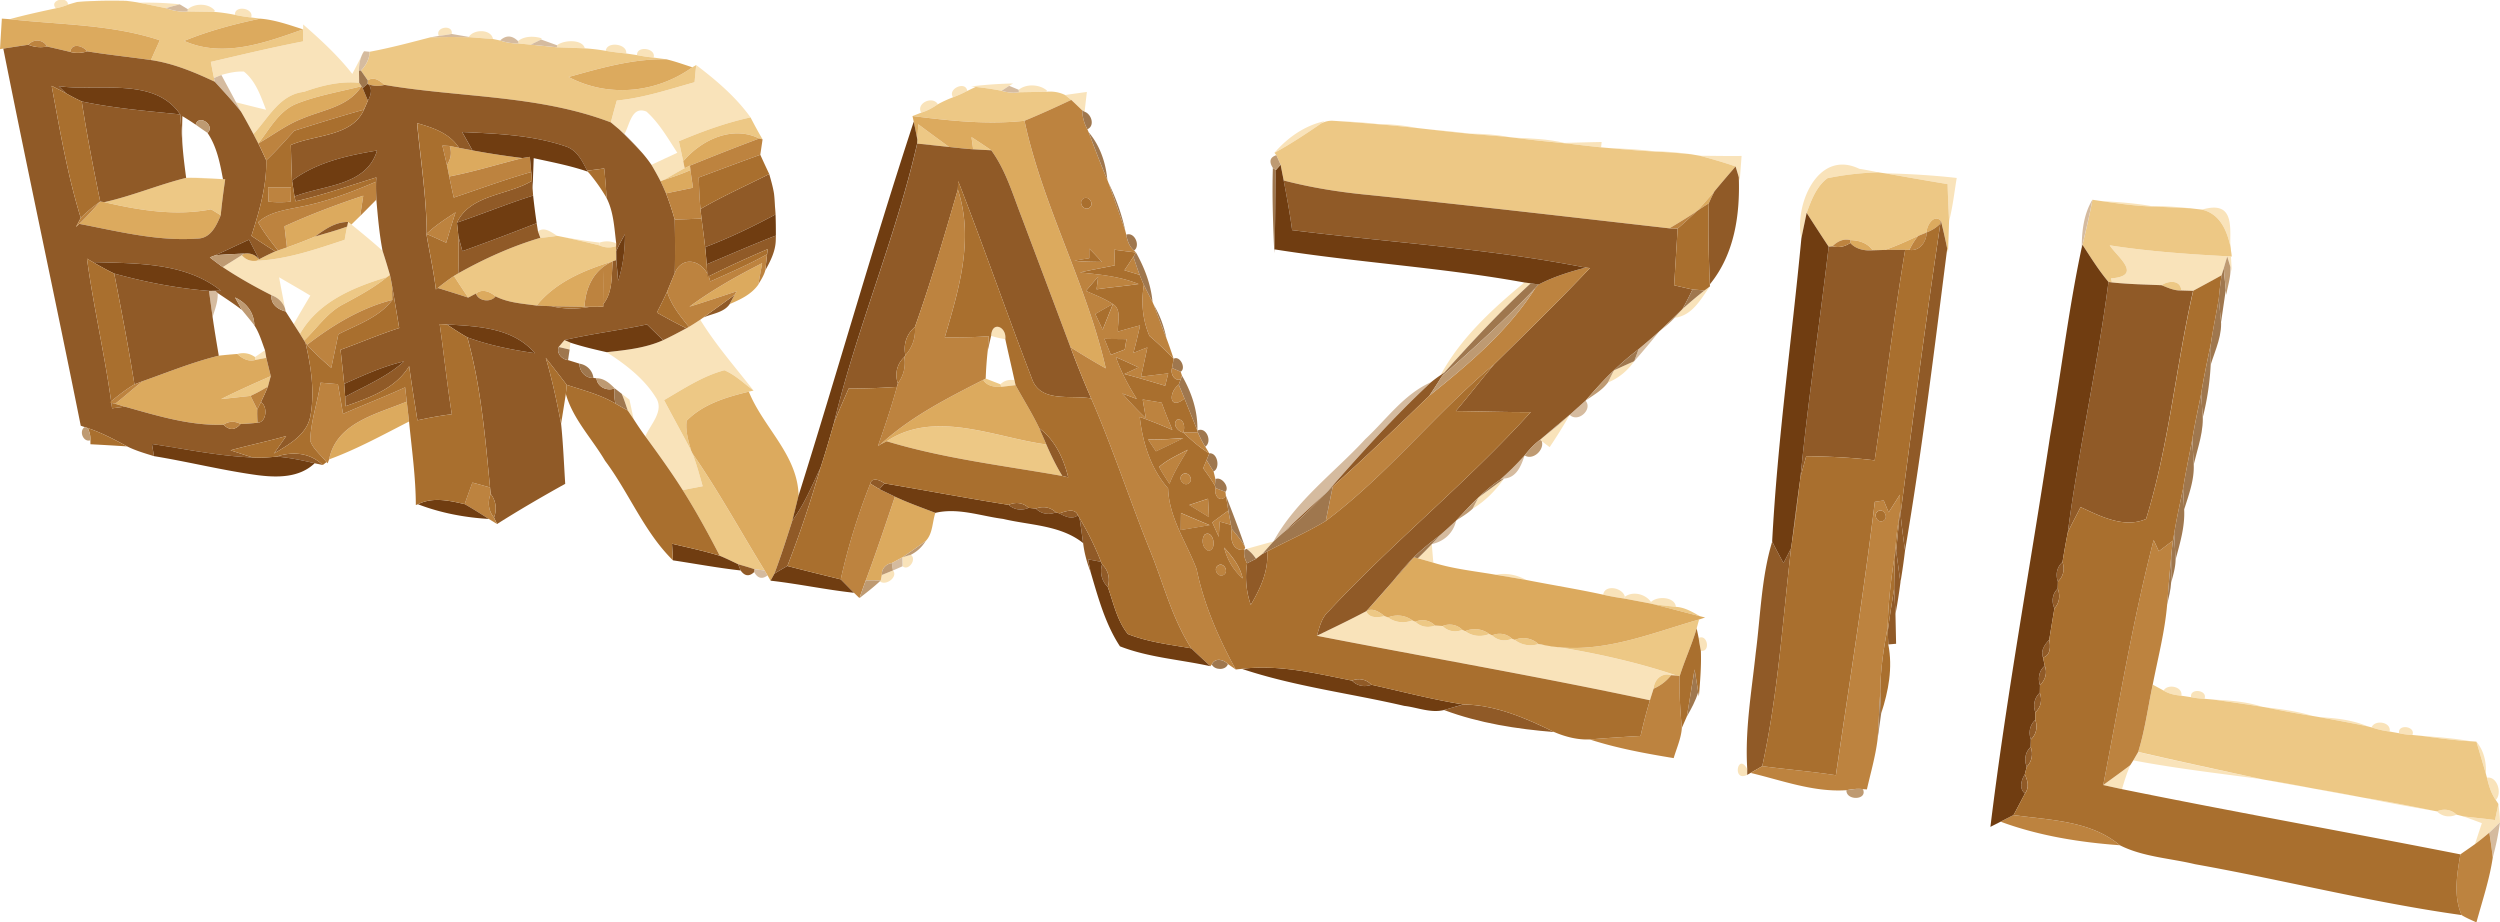 <svg xmlns="http://www.w3.org/2000/svg" overflow="visible" viewBox="0 0 695.169 256.486"><switch><g><g fill="#F9E3BA"><path d="M21.414.559C26.34.395 31.279.295 36.218.258L35.137.245C30.55.157 25.976.182 21.414.559zM15.545 2.306C13.51.169 18.624-1.363 18.939 1.275a18.12 18.12 0 01-3.394 1.031zM38.844.748c3.72-.076 7.44.063 11.135.453L46.07 2.257c-2.048-.403-4.084-.83-6.133-1.257L38.844.748zM52.229 2.557c1.973-1.709 5.768-1.697 7.49.364l-.151.377c-1.848-.025-5.554-.088-7.402-.113l.063-.628zM65.323 4.128c-.151-2.777 5.378-1.897 4.524.729a42.517 42.517 0 01-4.524-.729zM84.3 6.805c4.876 4.234 9.664 8.658 13.66 13.748.83-1.571 2.463-4.738 3.281-6.309-1.056 1.571-1.421 3.494-1.433 5.366.025.854.05 2.551.063 3.406-5.227-.503-10.443.754-15.331 2.513-6.862.805-9.853 7.276-14.076 11.75-1.119-2.099-2.25-4.185-3.443-6.233-.339-.654-1.043-1.948-1.382-2.602 2.764.704 5.542 1.407 8.332 2.073-1.483-3.808-2.853-7.992-6.158-10.619-2.137-.101-4.235.376-6.258.942-.516.213-1.546.641-2.048.854a186.822 186.822 0 01-.88-4.486c8.52-1.986 17.041-4.021 25.625-5.693l.037-3.355.012-1.355zM122.01 9.984c-1.131-2.514 4.084-3.305 3.594-.541-1.19.214-2.38.403-3.59.541zM130.36 10.261c1.37-2.199 6.195-2.224 6.723.578-2.124-.151-4.248-.327-6.372-.49l-.35-.088zM144.04 11.429c1.734-1.445 4.474-1.432 6.548-.792l-.114.353c-.729.364-2.186 1.067-2.915 1.42-.842-.076-2.526-.24-3.38-.327l-.14-.654zM154.88 12.585c1.948-1.533 7.088-1.721 7.742.855-1.923-.076-5.768-.227-7.691-.289l-.05-.566zM168.45 14.132c.239-2.715 6.045-1.986 5.681.741-1.9-.201-3.81-.415-5.68-.741zM177.13 15.325c-.113-2.727 5.404-1.936 4.612.691-1.54-.15-3.09-.39-4.61-.691zM193.6 18.09c5.58 4.248 10.984 8.822 15.105 14.552-6.861 1.483-13.471 3.909-19.931 6.636.402 1.847.805 3.72 1.207 5.58l.402 1.91c-1.96 1.03-3.846 2.187-5.781 3.268l-.917.376a89.812 89.812 0 00-2.539-4.574c2.388-1.131 4.788-2.25 7.188-3.368-2.601-3.984-5.014-8.244-8.57-11.436-4.123-1.697-4.65 3.694-6.133 6.246l-1.47-1.32c-.578-.477-1.722-1.445-2.3-1.922a338.676 338.676 0 011.659-6.082c7.415-.717 14.502-3.092 21.628-5.09.13-1.596.28-3.179.45-4.776zM270.06 24.034a112.93 112.93 0 0111.662-.817l-1.105.641c-.528.339-1.583 1.043-2.112 1.382a81.957 81.957 0 00-7.201-1.068l-1.25-.138zM265.01 27.05c-1.633-2.35 3.532-4.675 3.946-1.772-1.28.679-2.6 1.27-3.95 1.772zM283.26 24.964c2.099-1.734 5.831-1.545 7.854.214l-.126.339c-1.922.038-5.756.101-7.678.139l-.04-.692zM296.18 26.422c2.011-.302 4.022-.578 6.045-.854-.213 1.834-.427 3.669-.628 5.504l-.679-.389c-1.018-.981-2.023-1.961-3.041-2.903-.42-.34-1.26-1.019-1.69-1.358zM256.13 31.335c-1.445-2.652 3.205-4.788 4.663-2.35-1.46.994-2.98 1.861-4.66 2.35zM354.38 42.495c3.657-4.235 8.395-7.578 13.924-8.797l-.904.616c-4.24 2.891-8.51 5.744-13.02 8.181zM370.85 33.598c4.172.227 8.433.39 12.604.93l.956.114c-4.51-.353-9.05-.755-13.56-1.044z"/><path d="M383.46 34.527c3.595-.024 7.178.39 10.708 1.081a512.177 512.177 0 00-9.752-.967l-.96-.114zM397.26 35.96c3.731.353 7.552.692 11.311 1.182l.992.125c-4.1-.364-8.23-.842-12.3-1.307z"/><path d="M408.57 37.142c3.731.05 7.465.276 11.135.955l-1.17-.087c-3.003-.24-5.994-.491-8.973-.742l-.99-.126zM421.06 38.285c4.649.176 9.4.377 13.962 1.458l.968.176c-4.98-.478-9.99-.967-14.93-1.634z"/><path d="M435.02 39.743c3.443-.101 6.899-.189 10.343-.264l-.15 1.495a532.23 532.23 0 01-9.225-1.056l-.96-.175zM447.47 41.175c4.197.176 8.482.377 12.68.918l.955.1c-4.53-.225-9.1-.615-13.63-1.018z"/><path d="M460.15 42.093c3.683-.026 7.353.453 11.009.892l-1.042-.101a198.042 198.042 0 00-9.012-.691l-.96-.1zM472.68 43.312c3.82.012 7.741.113 11.6.05l-.516 6.874-.264-.943c-.214-.753-.666-2.25-.893-3.003-3.25-1.131-6.63-2.086-9.93-2.978zM500.9 66.31c-2.036-8.922 4.386-25.034 16.124-19.365 1.747.264 3.506.615 5.254.979a81.704 81.704 0 00-14.139 1.634c-3.104 2.325-4.486 6.133-5.77 9.639-.36 1.771-1.1 5.328-1.46 7.113zM52.794 49.432c3.079-.063 6.146.202 9.211.39l.616.038c-3.28-.202-6.559-.34-9.827-.428zM524.26 48.201c6.623.138 13.259.54 19.843 1.282-.665 3.996-1.105 8.093-2.135 12.04-.139-3.444-.328-6.887-.403-10.331-5.78-.956-11.53-1.961-17.3-2.991zM584.49 55.929c4.562.239 9.198.578 13.723 1.383l1.018.138c-4.94-.113-9.86-.792-14.74-1.521z"/><path d="M598.22 57.312c3.619-.05 7.227.226 10.833.603-3.293-.163-6.561-.314-9.815-.465l-1.02-.138zM612.3 58.292c8.281-2.425 7.967 3.519 7.854 9.211l.101 1.257c-1.01-4.712-2.92-9.262-7.95-10.468zM96.804 61.723l.917.704c2.916 2.375 5.844 4.775 8.646 7.289a198.858 198.858 0 012.062 6.762l-.805.565c-9.412 2.865-19.039 6.824-24.217 15.784-.439-.679-1.306-2.036-1.746-2.714a548.79 548.79 0 014.637-7.917c-2.878-1.747-5.793-3.393-8.684-5.089.515 2.928 1.105 5.831 1.671 8.759-.591-1.796-1.998-3.154-3.757-3.757-4.663-2.362-9.237-4.926-13.585-7.829 1.759-1.119 3.531-2.199 5.291-3.318 1.093 1.282 2.488 1.797 4.172 1.546 8.42-.365 16.488-3.205 24.43-5.818.213-1.232.44-2.463.679-3.683l.293-1.284zM149.6 64.337c1.796-1.383 3.795.301 5.341 1.244a65.628 65.628 0 01-4.688.553c-.16-.453-.49-1.345-.65-1.797zM157.08 66.008c3.205.541 6.422 1.081 9.664 1.445l-.025.792c-3.21-.804-6.43-1.546-9.64-2.237z"/><path d="M166.74 67.453c1.584-.515 3.129-.44 4.625.214l-.025.754c-1.545.566-3.091.502-4.625-.176l.02-.792zM620.16 67.503l-.089-1.055c.139 2.262.391 6.786.516 9.048l-.377-1.244c-.213-.729-.654-2.187-.867-2.916a67.073 67.073 0 00-.979 3.242l-.604 1.96c-2.627 1.483-5.291 2.891-7.93 4.336l-3.28-.101c-.201-3.029-3.619-2.752-5.492-1.47-4.624-.188-9.199-.277-13.798-.767-.063-.276-.201-.842-.264-1.119 9.147-.704 1.545-6.158-.353-9.199 11.21 1.747 22.559 2.513 33.905 3.104-.074-.641-.213-1.923-.288-2.564l-.11-1.255zM423.87 78.55a77.43 77.43 0 011.772.239c-8.471 7.742-16.262 16.174-23.928 24.694l-1.118.805c5.54-10.273 14.42-18.391 23.28-25.73zM473.96 80.774c.377-.289 1.144-.855 1.521-1.144-2.602 3.632-4.914 8.156-9.84 8.734.554-.603 1.646-1.822 2.187-2.425 1.99-1.796 4.04-3.506 6.13-5.165zM191.57 90.903a74.495 74.495 0 003.142-1.998c4.323 7.024 9.765 13.219 14.829 19.705-2.652-1.96-5.064-4.36-8.131-5.655-6.058 1.621-11.386 5.189-16.765 8.307 2.488 4.701 5.077 9.35 7.54 14.063l.415.842c1.105 2.954 1.948 5.995 2.79 9.036-1.848.353-3.708.703-5.555 1.081-3.255-5.127-6.812-10.066-10.393-14.955 1.445-3.393 5.441-7.113 2.865-10.896-3.305-5.267-8.458-9.175-13.623-12.504 5.303-.578 10.77-1.119 15.696-3.33 2.199-1.018 4.335-2.174 6.484-3.318l.69-.385zM275.61 93.392c.226-4.272 4.335-2.551 3.934.917a24.49 24.49 0 01-3.93-.917zM155.34 96.483c.415-.478 1.219-1.445 1.633-1.923.415.176 1.245.54 1.659.729a96.657 96.657 0 00-.238 1.91c-.76-.175-2.28-.54-3.05-.716zM73.68 97.375c.088.541.277 1.596.365 2.136-.767.139-2.287.428-3.041.579l-.088-.804 2.764-1.911zM448.8 102.97c1.873-.842 3.746-1.695 5.631-2.537-1.835 2.652-4.336 4.725-7.326 5.932.44-.85 1.28-2.55 1.7-3.39zM278.17 106.85c1.105-1.031 2.413-1.408 3.92-1.131.075.351.226 1.043.302 1.381-.993.113-2.979.353-3.971.465l-.25-.71z"/><path d="M172.86 109.49c.541.402 1.634 1.232 2.174 1.646.39 1.823.767 3.657 1.194 5.479-.415-.615-1.245-1.834-1.659-2.45-.54-1.58-1.02-3.17-1.7-4.68zM428.23 122.31c2.802-2.249 5.579-4.536 8.256-6.948a143.852 143.852 0 01-5.579 8.973c-.541-.414-1.633-1.231-2.187-1.646l-.49-.37zM411.14 138.29a568.438 568.438 0 007.089-5.216c-2.363 3.33-5.229 6.283-8.746 8.382.42-.78 1.25-2.36 1.66-3.16zM346.64 152.62c2.489-.692 4.977-1.396 7.479-2.063-1.082 1.156-2.099 2.351-3.143 3.52-.427.327-1.294.98-1.722 1.307a10.18 10.18 0 00-2.62-2.77zM394.25 155.23a97.341 97.341 0 003.883-3.934c.138 1.721.276 3.443.439 5.165-1.44-.42-2.89-.84-4.32-1.23zM250.93 154.98l2.312-.703c1.81 1.155-.615 4.637-2.262 3.18-.02-.62-.04-1.86-.05-2.48zM245.22 159.88c.779-.313 2.312-.941 3.091-1.256 1.496 1.811-2.011 4.41-3.657 3.017l.252-.252c.09-.37.24-1.13.32-1.51zM415.91 159.82c2.94-.59 5.856 0 8.47 1.445-2.83-.5-5.66-.96-8.47-1.44zM445.79 165.36c.438-2.94 5.441-1.986 6.031.578l-.125.503c-1.99-.29-3.96-.61-5.91-1.08z"/><path d="M451.82 165.94c2.212-1.66 5.756-.754 7.265 1.445l-.076.439c-2.438-.465-4.876-.918-7.313-1.382l.13-.5zM459.09 167.39c1.796-1.76 6.672-1.434 6.924 1.357-2.124-.239-4.235-.453-6.321-.755l-.679-.163.08-.45zM366.18 176.79c4.6-2.225 9.212-4.424 13.725-6.825.815 2.063 3.367 1.748 5.113 1.371l.942.353c1.962 1.444 4.5 1.708 6.775.842l.804.363c1.47 1.446 3.581 1.784 5.504 1.057.516.026 1.571.1 2.086.126 1.446 1.496 3.581 1.872 5.505 1.068l.779.352c1.936 1.47 4.461 1.709 6.71.816l.792.365c1.47 1.457 3.619 1.784 5.518.929l.778.327c1.872 1.471 4.312 1.859 6.585 1.169l.904.126c12.706 1.897 25.35 4.523 37.552 8.633-.391-.024-1.182-.074-1.571-.101-2.577-.816-4.712 1.231-4.863 3.745-.353 1.068-.69 2.137-1.019 3.219-30.74-6.59-61.74-11.95-92.6-17.95zM472.34 177.4c2.488-1.193 3.381 4.01.616 3.568a60.47 60.47 0 01-.62-3.57zM601.63 192.02c1.144-2.01 5.417-1.067 4.938 1.434-1.72-.16-3.47-.49-4.94-1.43zM609.27 193.86c-.452-2.627 4.701-2.037 3.732.439-1.26-.05-2.51-.18-3.73-.44zM615.57 194.54c4.499.227 9.125.566 13.46 1.986-4.51-.71-8.96-1.36-13.46-1.99zM629.95 196.68c4.322.502 8.771 1.069 12.981 2.375-4.35-.65-8.7-1.5-12.98-2.38zM644.88 199.4c4.55.276 9.236.768 13.484 2.576-4.47-.94-9.01-1.76-13.48-2.58zM659.45 202.26c.969-2.263 5.543-1.496 5.027 1.156-1.72-.2-3.4-.63-5.03-1.16zM667.1 203.88c-.428-2.651 4.688-1.947 3.72.49-1.28-.05-2.5-.21-3.72-.49zM673.42 204.62c4.523.34 9.136.705 13.635 1.496-4.57-.24-9.13-.88-13.64-1.5zM688.61 206.23c2.11 2.525 2.789 5.703 2.64 8.958-.87-2.99-1.77-5.97-2.64-8.96zM594.56 209.11c11.411 2.665 22.86 5.103 34.32 7.553-11.913-1.608-23.864-2.978-35.678-5.229.34-.57 1.02-1.74 1.36-2.32zM485.83 215.47c-4.261 2.124-2.602-6.422.025-1.634-.02.41-.02 1.22-.03 1.63zM584.84 218.3c2.501-1.848 5.04-3.632 7.516-5.529-.93 2.162-1.646 4.41-2.3 6.674-1.75-.38-3.5-.77-5.22-1.14zM691.54 216.25c2.854-.477 4.298 4.324 2.464 6.209-1.31-1.85-1.95-4.04-2.46-6.21zM629.9 216.85c4.285.692 8.521 1.458 12.805 2.301-4.31-.75-8.53-1.47-12.8-2.3zM643.73 219.34c4.273.717 8.495 1.495 12.769 2.337-4.31-.76-8.52-1.49-12.77-2.34zM657.52 221.86c6.447 1.019 12.83 2.288 19.24 3.594-6.45-1.1-12.86-2.22-19.24-3.59zM694.73 223.56c.201 1.684.415 3.381.439 5.091-.979.967-1.96 1.935-2.965 2.864a88.708 88.708 0 01-3.983 3.205 306.44 306.44 0 011.909-5.819c-1.722-.641-3.431-1.294-5.152-1.885 2.929.34 5.869.616 8.81 1.019.22-1.12.7-3.36.94-4.48zM677.65 225.62c1.847-.829 3.958-.54 5.441.905-1.87.86-3.99.57-5.44-.9z"/></g><g fill="#EDC885"><path d="M18.938 1.275c.616-.188 1.848-.54 2.476-.716C25.976.182 30.55.157 35.137.245c1.608.164 3.217.415 4.8.754 2.048.427 4.084.854 6.133 1.257 1.96.679 4.009 1.131 6.095.93 1.848.025 5.554.088 7.402.113 1.936.163 3.846.439 5.756.829 1.496.327 3.003.565 4.524.729.628.075 1.885.251 2.5.327-7.201 1.495-14.339 3.393-21.15 6.195 10.87 4.852 22.608.49 33.089-3.216l-.037 3.355c-8.583 1.672-17.104 3.707-25.625 5.693.276 1.495.566 2.991.88 4.486l.214 1.031c-5.655-2.665-11.512-5.115-17.745-6.033.817-1.834 1.646-3.657 2.463-5.491C31.015 6.729 16.613 6.906 2.689 5.335c4.248-1.169 8.546-2.099 12.856-3.029a18.087 18.087 0 003.393-1.031zM102.77 14.396c5.706-1.056 11.323-2.563 16.94-4.021 3.657-.101 7.327-.101 10.996-.025 2.124.163 4.248.339 6.372.49l1.985.415c1.646.565 3.368.854 5.115.829.854.087 2.539.251 3.38.327 1.834.188 5.529.553 7.364.741 1.923.063 5.768.213 7.691.289 1.948.125 3.896.364 5.831.691 1.873.326 3.783.54 5.681.741l3.003.452c1.521.301 3.066.541 4.612.691.893.113 2.677.352 3.57.478-9.35-.201-18.311 2.438-27.208 4.914 11.033 5.819 24.367 4.512 34.408-2.702l1.081-.615a308.108 308.108 0 00-.452 4.775c-7.125 1.998-14.213 4.374-21.628 5.09a330.524 330.524 0 00-1.659 6.082c-20.12-7.691-41.974-6.849-62.923-10.431-1.219-1.106-3.041-2.476-4.65-1.219l-1.91-2.765c1.37-1.42 2.39-3.217 2.41-5.227zM84.539 25.53c4.888-1.759 10.104-3.016 15.331-2.513l.667.955c-6.007 1.534-12.177 2.551-17.958 4.826-5.031 1.972-7.582 7.087-10.762 11.083a516.852 516.852 0 01-1.357-2.601c4.223-4.474 7.214-10.946 14.076-11.75zM271.31 24.172a82.39 82.39 0 017.201 1.068c1.559.478 3.18.654 4.801.415 1.922-.038 5.756-.101 7.678-.139 1.848-.176 3.582.125 5.19.905.428.339 1.27 1.018 1.697 1.357-4.298 2.023-8.621 3.996-12.994 5.806-10.393 1.144-20.824-.024-31.128-1.319.59-.226 1.784-.691 2.375-.93 1.684-.49 3.205-1.357 4.663-2.35a33.803 33.803 0 014.222-1.936 33.266 33.266 0 003.946-1.772c.58-.275 1.75-.828 2.34-1.105zM188.77 39.278c6.46-2.727 13.07-5.153 19.931-6.636a131.153 131.153 0 003.343 6.12l-.93-.251c-7.49-3.733-16.149.414-21.138 6.346-.4-1.859-.8-3.732-1.2-5.579zM367.4 34.314c1.08-.565 2.224-.817 3.456-.716 4.512.289 9.049.691 13.56 1.043 3.243.289 6.497.615 9.752.967l3.092.352c4.071.465 8.206.943 12.303 1.307 2.979.251 5.97.502 8.973.742.628.075 1.898.213 2.526.276 4.938.667 9.953 1.156 14.93 1.634 3.054.377 6.133.729 9.225 1.056l2.262.201c4.523.403 9.099.792 13.635 1.018 3.004.164 6.007.39 9.012.691.641.101 1.922.314 2.563.427 3.292.892 6.674 1.847 9.928 2.979-1.973 2.287-3.959 4.587-5.881 6.924-1.608 1.834-3.204 3.669-4.839 5.467-2.514 1.709-5.114 3.254-7.703 4.813-27.861-3.167-55.723-6.421-83.607-9.287-7.969-.754-15.886-2.011-23.627-4.021a521.573 521.573 0 01-.854-4.386c-.302-.666-.893-1.986-1.194-2.651l-.527-.654c4.5-2.438 8.77-5.291 13.01-8.182zM255.34 34.553c2.828 2.123 5.693 4.209 8.558 6.308l-8.872-.942.063-1.081c.06-1.068.18-3.217.25-4.285zM270.14 38.122a220.042 220.042 0 015.504 3.669 654.02 654.02 0 01-5.039-.277c-.11-.841-.35-2.538-.46-3.392zM190.38 46.768l1.47-.716.139 1.244c-2.388 1.093-4.901 1.91-7.39 2.74 1.93-1.081 3.82-2.238 5.78-3.268zM508.14 49.558a81.704 81.704 0 0114.139-1.634c.502.076 1.494.214 1.984.277 5.769 1.03 11.524 2.036 17.305 2.991.075 3.443.265 6.887.403 10.331-.064 2.187-.214 6.56-.29 8.734l-.226-1.106a145.394 145.394 0 00-1.772-7.817c-1.985-1.872-3.996 1.433-3.934 3.292-.59.239-1.76.729-2.35.968-3.054 1.395-6.108 2.84-9.287 3.908l-3.381.101c-1.407-2.036-3.833-2.802-6.195-2.828-1.898-.54-3.72.403-5.002 1.722l-1.043.113a941.247 941.247 0 01-6.121-9.413c1.29-3.507 2.67-7.314 5.78-9.639zM29.005 56.218c7.741-1.722 15.067-4.851 22.759-6.761l1.03-.025c3.268.088 6.547.226 9.828.427-.478 3.318-.917 6.66-1.245 10.003a86.857 86.857 0 00-2.689-1.659c-9.89 1.949-19.994.265-29.683-1.985zM581.83 55.54c.666.101 1.997.301 2.664.39 4.876.729 9.802 1.408 14.74 1.521 3.255.151 6.522.302 9.815.465.816.101 2.438.276 3.255.377 5.026 1.206 6.937 5.756 7.955 10.468.075.641.214 1.923.288 2.564-11.347-.591-22.695-1.357-33.905-3.104 1.897 3.042 9.5 8.496.353 9.199.063.276.2.842.264 1.119l-.956-.139c-2.715-3.229-4.938-6.823-7.238-10.342 1.01-4.162 2-8.321 2.78-12.518zM87.592 65.782c2.979-.904 5.995-1.696 8.923-2.777a173.528 173.528 0 00-.679 3.683c-7.942 2.614-16.01 5.454-24.43 5.818l.653-.402a64.281 64.281 0 014.499-2.199l.729-.252c.628-.213 1.872-.641 2.5-.854a134.033 134.033 0 007.805-3.017zM127.43 76.012c7.226-4.06 14.867-7.515 22.822-9.878a65.696 65.696 0 004.688-.553c.528.101 1.596.314 2.136.428 3.217.691 6.435 1.433 9.639 2.236 1.533.679 3.079.742 4.625.176l.013 1.433c.012.616.024 1.86.024 2.476l-.992.327c-7.854 2.438-15.873 5.73-21.163 12.315-3.846-.553-7.892-.754-11.411-2.564-1.508-1.282-3.72-2.236-5.454-.778-.541.288-1.608.854-2.149 1.131-1.344-1.999-2.689-3.997-3.971-6.033l1.19-.716zM83.407 92.826c5.178-8.96 14.805-12.919 24.217-15.784-3.707 3.029-7.942 5.278-12.139 7.54-4.512 2.325-7.327 6.711-10.921 10.117-.286-.465-.864-1.408-1.153-1.873zM601.06 79.304c1.873-1.282 5.291-1.559 5.492 1.47-1.95.088-3.75-.766-5.49-1.47zM65.989 98.431c1.797-.477 3.443-.201 4.926.855l.088.804c-1.872.59-3.694-.414-5.014-1.659zM184.65 111.26c5.379-3.117 10.707-6.686 16.765-8.307 3.066 1.295 5.479 3.695 8.131 5.655l-1.319.302c-6.183 1.482-12.68 3.406-17.268 8.055-.402 2.841.478 5.643 1.231 8.357-2.47-4.71-5.05-9.36-7.54-14.06zM61.478 110.98c4.524-2.285 9.161-4.346 13.811-6.384-.201.717-.59 2.15-.779 2.866a47.279 47.279 0 01-4.838 2.613c-2.049.23-6.146.68-8.194.9zM273.4 105.63l.704-.364c1.018.402 3.054 1.193 4.072 1.584l.251.715c-1.83.12-4.02-.2-5.02-1.93zM246.56 122.7c13.472-8.885 29.935-1.066 44.387.906 1.307 3.003 2.727 5.943 4.449 8.746-16.35-2.9-32.91-4.84-48.84-9.66zM192.6 126.17c7.251 10.456 13.346 21.641 20.02 32.461l-2.841-.352c-1.495-.516-3.016-.942-4.536-1.383-1.697-.816-3.368-1.633-5.103-2.35-3.217-6.208-6.56-12.354-10.305-18.26 1.847-.378 3.707-.729 5.555-1.081-.85-3.05-1.69-6.09-2.8-9.04zM459.69 167.99c2.086.302 4.197.516 6.321.755 2.463.138 4.6 1.432 6.711 2.614-4.35-1.11-8.7-2.24-13.03-3.36zM379.9 169.96c1.784-1.092 3.72.278 5.113 1.371-1.74.38-4.29.69-5.11-1.37zM385.96 171.68c2.263-.894 4.813-.641 6.775.842-2.28.87-4.82.61-6.78-.84zM393.54 172.89c1.897-.828 4.046-.451 5.504 1.057-1.92.72-4.03.39-5.5-1.06zM428.7 179.22c15.169 3.355 29.521-2.879 43.771-6.963a143.96 143.96 0 00-.679 2.477c-1.319 4.512-3.317 8.797-4.725 13.283l-.816-.164c-12.19-4.11-24.84-6.74-37.54-8.64zM401.13 174.07c1.91-.754 4.022-.402 5.505 1.068-1.93.8-4.07.43-5.51-1.07zM407.41 175.49c2.237-.905 4.763-.678 6.71.816-2.25.89-4.77.65-6.71-.82zM414.91 176.67c1.885-.816 3.997-.49 5.518.929-1.9.86-4.05.53-5.52-.93zM421.21 177.93a6.168 6.168 0 016.585 1.169c-2.28.69-4.72.3-6.59-1.17zM459.82 191.5c.151-2.514 2.286-4.562 4.863-3.745-1.28 1.64-2.97 2.9-4.86 3.74zM594.56 209.11c1.897-6.119 2.728-12.491 4.047-18.737.755.414 2.275 1.232 3.028 1.646 1.471.943 3.218 1.27 4.938 1.434.679.1 2.023.314 2.702.414a22.96 22.96 0 003.732.439c.642.063 1.923.176 2.563.238 4.499.629 8.948 1.281 13.46 1.986l.918.15c4.285.881 8.633 1.734 12.981 2.375.478.088 1.458.252 1.947.34 4.474.828 9.011 1.646 13.484 2.576l1.093.289c1.622.528 3.306.955 5.027 1.156.654.113 1.961.352 2.614.465 1.22.277 2.45.439 3.72.49.654.063 1.948.189 2.602.25 4.512.617 9.073 1.258 13.635 1.496l1.559.115c.867 2.988 1.772 5.969 2.64 8.958l.288 1.056c.516 2.175 1.156 4.361 2.464 6.209l.729 1.105c-.239 1.119-.717 3.355-.942 4.475-2.94-.402-5.881-.679-8.81-1.019-.465-.126-1.407-.363-1.885-.489-1.483-1.445-3.595-1.734-5.441-.905l-.893-.164c-6.41-1.306-12.793-2.575-19.24-3.594l-1.018-.188a456.176 456.176 0 00-12.769-2.337l-1.031-.188a381.733 381.733 0 00-12.805-2.301l-1.019-.188c-11.44-2.49-22.89-4.93-34.3-7.59z"/></g><g fill="#D5BB9F"><path d="M46.07 2.256L49.979 1.2c.565.339 1.684 1.018 2.25 1.357l-.063.628c-2.086.202-4.135-.25-6.096-.929zM119.71 10.374c.578-.101 1.734-.289 2.3-.39 1.206-.138 2.4-.327 3.594-.541 1.181.201 3.557.616 4.751.817l.352.088c-3.66-.075-7.33-.075-10.99.026zM139.07 11.254c1.646-1.521 3.306-1.458 4.977.175l.139.654c-1.75.025-3.48-.264-5.12-.829zM147.56 12.41c.729-.353 2.186-1.056 2.915-1.42 1.106.402 3.305 1.193 4.398 1.595l.051.566c-1.84-.188-5.53-.553-7.37-.741zM101.24 14.245l1.533.151c-.025 2.01-1.043 3.808-2.4 5.228l-.565-.012c.014-1.874.375-3.797 1.435-5.367zM59.505 21.696c.502-.213 1.533-.641 2.048-.854 1.357 2.526 2.739 5.052 4.084 7.603.339.653 1.043 1.947 1.382 2.602-2.3-2.891-4.813-5.593-7.301-8.319l-.213-1.032zM278.51 25.241c.528-.339 1.584-1.043 2.112-1.382.666.277 1.985.83 2.639 1.105l.05.692c-1.62.239-3.24.062-4.8-.415zM215.22 53.806l-.076-1.006.553 15.006.013-1.056.025-1.244c0-1.961-.038-3.921-.101-5.869-.1-1.949-.23-3.896-.4-5.831zM578.85 68.961c.037-4.662.539-9.375 2.979-13.422-.779 4.197-1.772 8.357-2.766 12.517l-.21.905zM58.109 80.887c.44-.012 1.333-.025 1.772-.025l.641.616c.151 2.313-.741 4.5-1.407 6.673-.251-1.809-.754-5.454-1.006-7.264zM455.66 97.074c1.936-1.634 3.883-3.255 5.756-4.952-2.25 2.828-4.6 5.581-6.975 8.308.3-.83.91-2.514 1.22-3.356zM379.62 122.13c5.882-5.454 10.771-12.541 18.311-15.859-10.255 9.538-19.643 19.958-28.866 30.463-3.984 3.657-7.955 7.29-11.852 11.034a71.72 71.72 0 00-3.104 2.789c6.2-11.33 16.89-19.07 25.51-28.42zM436.77 115.1c1.37-1.231 2.752-2.464 4.121-3.695 2.087 2.464-2.123 6.208-4.398 3.959l.28-.26zM417.11 133.4a79.026 79.026 0 006.837-6.773c-.942 2.879-2.237 6.209-5.718 6.447l-1.12.32zM400.42 148.81c1.521-1.332 3.042-2.677 4.499-4.072-.792 3.469-3.329 5.818-6.785 6.561.57-.62 1.72-1.86 2.28-2.49zM247.98 156.57c.968-.527 1.948-1.056 2.94-1.584l.05 2.477c-.667.289-1.999.879-2.665 1.168-.08-.53-.24-1.56-.32-2.07zM209.78 158.28l2.841.352c.201.352.603 1.031.804 1.382-1.508 1.132-2.74.817-3.72-.929l.08-.8zM692.2 231.52c1.005-.93 1.985-1.897 2.965-2.864a76.106 76.106 0 01-2.011 9.801c-.24-2.33-.59-4.64-.95-6.94z"/></g><g fill="#DCAA5E"><path d="M.515 5.171c.541.038 1.622.114 2.174.164 13.924 1.571 28.326 1.395 41.748 5.869-.817 1.834-1.646 3.657-2.463 5.491-5.907-.854-11.838-1.445-17.72-2.413-1.131-1.521-4.373-2.514-4.7.164a584.43 584.43 0 00-6.459-1.508c-1.131-2.011-3.72-2.212-5.203-.49a441.74 441.74 0 00-6.974 1.068L0 13.667c.126-2.125.39-6.372.515-8.496zM51.198 11.379c6.811-2.802 13.95-4.7 21.15-6.195 4.123.326 8.03 1.746 11.938 2.979-10.48 3.706-22.218 8.067-33.088 3.216zM158.11 21.408c8.897-2.476 17.857-5.115 27.208-4.914 2.438.578 4.8 1.445 7.201 2.211-10.05 7.214-23.38 8.522-34.41 2.703zM102.28 22.388c1.609-1.257 3.431.113 4.65 1.219-1.646.44-3.217.352-4.725-.289l.08-.93zM82.578 28.797c5.781-2.275 11.951-3.292 17.958-4.826-3.62 5.744-10.795 6.547-16.525 9.011-4.386 1.684-8.131 4.612-12.19 6.899 3.175-3.996 5.726-9.111 10.753-11.084zM253.75 32.266c10.305 1.295 20.735 2.463 31.128 1.319 5.064 23.689 17.216 45.217 22.608 68.854-3.343-1.872-6.585-3.845-9.815-5.881-4.537-12.152-9.111-24.292-13.685-36.432-2.426-6.246-4.336-12.843-8.345-18.335a219.125 219.125 0 00-5.504-3.669c.113.854.352 2.551.465 3.393-2.25-.163-4.474-.402-6.711-.653-2.865-2.099-5.73-4.185-8.558-6.308l-.251 4.285a213.65 213.65 0 00-1.006-5.001l-.34-1.573zM189.98 44.858c4.989-5.932 13.647-10.079 21.138-6.346-6.472 2.4-12.881 4.938-19.266 7.54l-1.47.716-.4-1.91zM125.04 40.597c.653.126 1.96.39 2.601.516 1.245.239 2.488.478 3.732.704 4.625.867 9.25 1.558 13.924 2.136-6.798 1.697-13.497 3.796-20.383 5.127-.163-.792-.478-2.4-.641-3.204 1.14-1.697 1.39-3.456.77-5.279zM191.99 47.296c.214 1.646.465 3.268.704 4.914-2.501.528-5.002 1.043-7.503 1.558a80.757 80.757 0 00-1.508-3.355l.917-.376c2.48-.831 5-1.648 7.39-2.741zM471.89 58.682c1.635-1.797 3.23-3.632 4.839-5.467a44.815 44.815 0 00-1.559 3.318 73.17 73.17 0 00-3.28 2.149zM79.109 62.929c7.125-3.268 14.465-6.032 21.905-8.508l-.867 5.643c-.804.779-1.609 1.571-2.426 2.362l-.917-.704c-3.557-.025-6.485 2.049-9.212 4.059a134.281 134.281 0 01-7.804 3.017c-.219-1.961-.446-3.908-.672-5.869zM27.873 56.03l1.132.188c9.689 2.25 19.793 3.934 29.683 1.986a86.857 86.857 0 012.689 1.659c-1.231 2.966-2.827 6.51-6.623 6.485-11.008.779-21.979-2.036-32.712-4.097 2.049-1.974 3.971-4.06 5.831-6.221zM535.74 64.625c-.063-1.86 1.948-5.165 3.934-3.292l-.113.817c-1.05 1.119-2.4 1.923-3.82 2.475zM524.11 69.501c3.179-1.068 6.233-2.513 9.287-3.908-.993 1.181-1.785 2.514-2.463 3.883l-1.169.013c-1.91-.012-3.79 0-5.66.012zM514.53 66.774c2.362.025 4.788.792 6.195 2.828-2.25.188-4.688-.314-6.233-2.048l.04-.78zM67.862 70.52c1.697-.239 3.092.289 4.197 1.584l-.653.402c-1.684.251-3.079-.264-4.172-1.546l.628-.44zM149.22 84.972c5.291-6.585 13.309-9.877 21.163-12.315-5.203 2.3-7.565 7.188-7.854 12.643l-9.187-.151c-1.03-.039-3.09-.127-4.12-.177zM191.7 85.286c6.346-4.649 13.221-8.545 20.232-12.102-.352 2.011-.703 4.021-1.118 6.02-1.91 2.677-4.977 4.097-7.905 5.341.339-.641 1.03-1.922 1.382-2.577l.565-.967c-4.37 1.432-8.73 2.928-13.14 4.285zM108.43 76.477c.226 1.005.427 2.011.591 3.028.025.968.063 2.916.088 3.884-8.8 2.236-16.579 7.011-23.73 12.478l-.427-.528-.39-.641c3.594-3.406 6.409-7.792 10.921-10.117 4.197-2.262 8.432-4.511 12.139-7.54l.81-.564zM121.74 80.071c1.458-1.169 2.941-2.313 4.499-3.343 1.282 2.036 2.627 4.034 3.971 6.033-2.82-.931-5.65-1.81-8.47-2.69z"/><path d="M167.76 84.557c0-3.179 0-6.309.076-9.462-.03 2.362-.06 7.099-.08 9.462zM132.36 81.629c1.734-1.458 3.946-.503 5.454.778-1.29 1.786-4.76 1.358-5.45-.778zM39.687 105.98c7.012-2.476 13.924-5.305 21.15-7.076 1.709-.201 3.431-.352 5.153-.478 1.32 1.245 3.142 2.249 5.015 1.659.754-.15 2.274-.439 3.041-.579l1.244 5.089c-4.649 2.038-9.287 4.099-13.811 6.384 2.048-.225 6.145-.677 8.193-.904.616 1.258 1.244 2.514 1.86 3.771a32.8 32.8 0 00.088 3.695 53.93 53.93 0 01-4.738.351c-1.508-.854-3.305-.829-4.725.201-9.299.353-18.536-2.537-27.434-5.014-.679-.201-2.011-.604-2.689-.805 2.601-2.04 5.051-4.26 7.653-6.3zM244.86 123.56c8.344-7.666 18.524-12.817 28.54-17.933 1.005 1.733 3.192 2.048 5.027 1.935.993-.112 2.979-.352 3.971-.465 2.174 3.996 4.637 7.855 6.585 11.977.667 1.496 1.32 3.004 1.973 4.525-14.452-1.973-30.915-9.791-44.387-.906-.42.22-1.28.66-1.7.87zM190.96 116.97c4.587-4.648 11.084-6.572 17.268-8.055 4.021 9.965 13.585 17.568 13.836 28.891a327.11 327.11 0 01-1.747 6.988c-1.583 4.926-3.155 9.864-4.977 14.729-.264.477-.804 1.457-1.068 1.947-.213-.363-.628-1.092-.842-1.458-.201-.351-.603-1.03-.804-1.382-6.673-10.82-12.769-22.005-20.02-32.461l-.415-.842c-.77-2.73-1.65-5.53-1.24-8.37zM91.526 127.74c2.01-10.24 13.384-12.629 21.577-16.059.214 1.833.427 3.682.641 5.528-7.3 3.73-14.498 7.7-22.214 10.53zM248.85 138.1c3.657 1.722 7.477 3.054 11.248 4.512-.867 2.539-.704 5.808-2.689 7.817a265.124 265.124 0 01-6.485 4.549c-.993.528-1.973 1.057-2.94 1.584-1.659.288-2.866 1.597-2.765 3.316-.076.379-.227 1.133-.314 1.509a441.195 441.195 0 00-4.147-.025c2.88-7.68 5.48-15.48 8.09-23.26zM393.15 154.97l1.106.265c1.432.389 2.878.805 4.322 1.231 5.63 1.759 11.523 2.351 17.33 3.354 2.814.479 5.643.943 8.47 1.445 7.126 1.408 14.313 2.553 21.415 4.098 1.947.465 3.921.791 5.906 1.081 2.438.464 4.876.917 7.313 1.382l.679.163c4.336 1.118 8.684 2.25 13.032 3.369l1.42.351-1.672.553c-14.251 4.084-28.603 10.318-43.771 6.963l-.904-.126a6.168 6.168 0 00-6.585-1.169l-.778-.327c-1.521-1.419-3.633-1.745-5.518-.929l-.792-.365c-1.947-1.494-4.473-1.722-6.71-.816l-.779-.352c-1.482-1.471-3.595-1.822-5.505-1.068-.515-.026-1.57-.1-2.086-.126-1.458-1.508-3.606-1.885-5.504-1.057l-.804-.363c-1.962-1.482-4.513-1.735-6.775-.842l-.942-.353c-1.394-1.093-3.329-2.463-5.113-1.371l.564-.602c2.376-2.564 4.662-5.203 6.938-7.854 1.92-2.12 3.86-4.29 5.72-6.51z"/></g><g fill="#905A27"><path d="M.917 13.516a441.74 441.74 0 016.974-1.068c1.684.691 3.419.842 5.203.49 2.149.49 4.311.993 6.459 1.508a8.437 8.437 0 004.7-.164c5.882.968 11.813 1.559 17.72 2.413 6.233.917 12.09 3.368 17.745 6.033 2.488 2.727 5.001 5.429 7.301 8.319 1.193 2.048 2.324 4.135 3.443 6.233.339.653 1.018 1.96 1.357 2.601a131.192 131.192 0 012.211 4.7c.151 7.202-1.96 14.226-4.122 21.012 2.199 1.458 4.386 2.94 6.648 4.311a64.281 64.281 0 00-4.499 2.199 755.426 755.426 0 00-2.814-5.455c-3.117 1.408-6.196 2.916-9.313 4.311l-1.584.616c1.181.904 2.375 1.822 3.595 2.702 4.348 2.903 8.922 5.467 13.585 7.829-.377 2.425 1.797 3.984 3.896 4.499.742 1.156 1.495 2.325 2.237 3.506.44.679 1.307 2.036 1.746 2.714.29.465.868 1.408 1.157 1.873l.39.641c1.546 6.7 2.664 13.849 1.294 20.648-1.131 5.063-5.995 7.653-10.054 10.13 1.131-1.623 2.274-3.242 3.393-4.877-5.115 1.482-10.342 2.539-15.483 3.971 2.048.666 4.097 1.37 6.158 1.998-9.425-.364-18.7-2.362-28.012-3.744.151.842.428 2.538.579 3.38-2.526-.792-5.09-1.521-7.465-2.714-3.556-1.936-7.163-3.834-11.008-5.115l-.754-.251-1.144-.377C15.445 83.399 7.879 48.513.917 13.518m15.407 10.426a276.68 276.68 0 012.036 1.999 117.146 117.146 0 00-3.997-2.074c2.3 12.315 4.373 24.719 8.093 36.721-.327.641-1.005 1.91-1.345 2.551l.93-.893c10.732 2.061 21.704 4.876 32.712 4.097 3.795.025 5.391-3.519 6.623-6.485.327-3.343.767-6.686 1.245-10.003l-.616-.038c-.83-4.436-1.709-9.048-4.298-12.856 2.275-2.061-2.463-5.391-3.292-2.3a82.475 82.475 0 00-3.695-2.375c-.063 2.5-.138 5.001-.012 7.502l-.604-7.98c-7.213-10.63-23.047-6.232-33.78-7.866m7.855 47.968c1.91 13.95 5.178 27.674 6.987 41.636.892-.126 2.665-.354 3.557-.466 8.897 2.477 18.134 5.366 27.434 5.014 1.634 1.635 3.217 1.571 4.725-.201a53.93 53.93 0 004.738-.351c2.513-.076 2.903-4.55.93-5.72a79.048 79.048 0 001.96-4.359c.188-.716.578-2.149.779-2.866l-1.244-5.089c-.088-.54-.277-1.595-.365-2.136-.88-2.337-1.571-4.8-2.953-6.912-.076-3.594-2.211-6.246-5.366-7.753.49.867 1.445 2.614 1.923 3.493-2.162-1.696-4.487-3.179-6.761-4.725l-.641-.616 1.508-.038c-9.853-7.893-23.563-7.578-35.527-7.942l.98.565c-.666-.379-1.998-1.133-2.664-1.523zM102.21 23.318c1.508.641 3.079.729 4.725.289 20.949 3.582 42.803 2.74 62.923 10.431.578.478 1.722 1.445 2.3 1.922 2.187 2.149 4.348 4.311 6.435 6.573a36.687 36.687 0 012.551 3.305 89.812 89.812 0 012.539 4.574 80.038 80.038 0 011.508 3.355 74.257 74.257 0 012.426 7.302c.113 4.951.125 9.89.025 14.854a607.228 607.228 0 00-2.124 5.14c-.879 1.986-1.885 3.908-2.853 5.856 2.714 1.508 5.416 3.016 8.206 4.36-2.149 1.144-4.285 2.3-6.484 3.318-1.483-1.47-2.991-2.928-4.486-4.386-7.603 1.646-15.357 2.577-22.923 4.349-.414.478-1.218 1.445-1.633 1.923-.653 1.771.88 3.456 2.614 3.656.792.239 2.362.729 3.154.98 0 2.124 1.671 4.085 3.909 3.972l.829.101c.264 2.438 2.928 3.646 5.09 2.802a10.615 10.615 0 00.214 4.223c-4.21-2.488-8.96-3.682-13.56-5.203-1.936-2.525-3.896-5.027-5.844-7.527 1.785 6.019 3.079 12.152 4.273 18.323.566 5.541.792 11.147 1.144 16.727-6.409 3.556-12.756 7.251-18.951 11.173a216.01 216.01 0 00-.854-1.785c.867-2.225.578-4.699-.917-6.572a92.299 92.299 0 01-.176-1.81c-1.356-14-2.539-28.138-6.321-41.748 6.045 2.237 12.416 3.481 18.775 4.411-6.044-7.076-15.771-7.478-24.43-7.98-.515-.025-1.533-.088-2.036-.113 1.194 8.344 2.061 16.74 3.38 25.07-3.217.403-6.409.994-9.563 1.697-.792-5.026-1.621-10.041-2.3-15.067-3.883 6.358-11.059 8.784-17.707 11.147-.013-.653-.063-1.975-.076-2.627 5.567-3.065 11.587-5.492 16.35-9.84-5.806 1.345-11.222 3.832-16.626 6.245l-1.017-9.475c5.454-1.974 10.782-4.273 16.312-6.045-.653-3.909-1.307-7.817-1.985-11.713a50.1 50.1 0 00-.591-3.028 200.252 200.252 0 00-2.062-6.762c-.904-4.674-1.306-9.45-1.721-14.188a82.34 82.34 0 01-.075-4.989l.063-1.207c-7.452 2.325-14.842 4.914-22.458 6.648l-.276-1.345c8.168-3.242 19.969-2.828 22.947-12.781-8.281 1.382-16.776 3.243-23.639 8.37-.175-3.318-.251-6.598-.338-9.903 6.735-2.966 16.978-2.263 20.346-9.84.276-.628.817-1.873 1.081-2.501.78-1.383 1.45-3.507-.11-4.663m13.76 10.921c.993 10.229 2.602 20.396 2.702 30.701l.742-.628-.842.717c.867 5.14 2.023 10.267 2.639 15.457l.528-.415c2.828.88 5.655 1.759 8.47 2.689.541-.277 1.608-.843 2.149-1.131.691 2.136 4.16 2.563 5.454.778 3.519 1.81 7.565 2.011 11.411 2.564 1.031.05 3.091.138 4.122.176 3.532.842 7.201.816 10.77.163.905 0 2.727-.012 3.644-.012v-.742c2.715-3.367 2.25-7.829 2.627-11.9l.992-.327c.139 1.446.39 4.311.516 5.744 1.37-4.147 1.898-8.571 1.898-12.932-.855 1.546-1.735 3.079-2.438 4.712l-.013-1.433.025-.754c-.541-4.26-.704-8.734-2.689-12.618-.15-2.739-.365-5.479-.653-8.206-1.182.164-3.557.478-4.75.628l.716.867-.578-.616c-1.357-2.702-2.802-5.818-5.869-6.937-9.299-3.23-19.278-3.62-29.03-4.072a296.297 296.297 0 012.865 5.102c-1.244-.226-2.488-.465-3.732-.704-2.63-4.082-7.22-5.589-11.68-6.871z"/><path d="M22.733 28.207c9.011 1.935 18.222 2.664 27.371 3.607l.604 7.98c.213 3.229.628 6.447 1.056 9.664-7.691 1.91-15.018 5.039-22.759 6.761l-1.132-.188c-1.91-9.238-3.706-18.5-5.14-27.824zM255.02 39.919l8.872.942c2.237.251 4.462.49 6.711.653 1.257.076 3.782.214 5.039.277 4.009 5.492 5.919 12.089 8.345 18.335 4.574 12.14 9.148 24.28 13.685 36.432a279.96 279.96 0 005.756 14.251c-5.681-1.118-14.263 1.42-16.576-5.756-6.987-18.146-13.333-36.557-20.408-54.679l-.101 2.35c-3.732 12.806-7.439 25.637-11.938 38.204-2.337 1.948-3.28 4.889-2.651 7.854l-.289.502c-2.049 1.898-2.728 4.687-1.785 7.327l-.276.968c-4.462.314-8.948.465-13.422.465-1.408 3.229-2.84 6.46-4.135 9.739 6.35-26.349 17.16-51.432 23.2-77.861zM482.61 46.291c.227.753.679 2.25.893 3.003.364 10.457-1.194 21.39-8.042 29.759-.314-7.515-.554-15.018-.29-22.52a44.414 44.414 0 011.559-3.318c1.92-2.338 3.91-4.637 5.88-6.924zM213.9 48.401c.502 1.785 1.03 3.569 1.319 5.404.163 1.936.302 3.883.415 5.831-6.333 3.418-12.831 6.522-19.554 9.085-.301-2.651-.666-5.291-1.005-7.929l-.302-2.652c6.17-3.619 12.73-6.521 19.12-9.739zM356.95 50.186c7.741 2.011 15.658 3.268 23.627 4.021 27.885 2.866 55.746 6.12 83.607 9.287l2.312.05c-.313 5.253-.652 10.506-.967 15.784 1.696.389 3.394.792 5.102 1.182-.892 1.834-1.797 3.656-2.802 5.429-2.086 2.111-4.247 4.146-6.422 6.183-1.873 1.697-3.82 3.318-5.756 4.952-2.375 1.859-4.699 3.782-6.85 5.893-2.827 2.628-5.365 5.543-7.917 8.434-1.369 1.231-2.751 2.464-4.121 3.695-2.854 2.4-5.705 4.787-8.533 7.212-1.635 1.231-3.017 2.74-4.285 4.323a79.026 79.026 0 01-6.837 6.773c-2.137 1.445-4.097 3.117-5.97 4.89-2.173 2.048-4.171 4.272-6.221 6.446-1.457 1.396-2.978 2.74-4.499 4.072-2.514 1.947-5.026 3.908-7.275 6.157-2.062 2.036-3.908 4.285-5.743 6.535a979.819 979.819 0 01-6.938 7.854l-.564.602c-4.513 2.401-9.125 4.601-13.725 6.825.767-2.438 1.307-5.089 3.331-6.861 17.92-19.241 38.505-35.828 56.148-55.333-6.948.038-13.886-.213-20.836-.288 3.657-4.298 7.101-8.784 10.746-13.083 8.947-8.797 17.933-17.556 26.541-26.68l-1.193-.125c-26.933-5.329-54.415-7-81.611-10.418-.62-4.624-1.48-9.237-2.36-13.811zM127.06 61.911c3.657-7.879 14.276-7.578 20.849-11.625.05.528.139 1.596.189 2.125l.15 1.973c-7.15 2.249-14.09 5.102-21.19 7.527zM87.592 65.782c2.727-2.01 5.655-4.084 9.212-4.059l-.289 1.282c-2.929 1.081-5.945 1.872-8.923 2.777zM539.68 61.333a144.439 144.439 0 011.772 7.817c-3.569 27.999-6.975 56.061-11.713 83.885a198.362 198.362 0 01-1.257-10.142c3.494-26.944 7.037-53.875 11.084-80.743l.12-.824zM128.58 69.841c6.912-2.5 13.812-5.077 20.648-7.791.088.578.276 1.709.365 2.287.163.452.489 1.344.653 1.797-7.955 2.363-15.596 5.818-22.822 9.878.138-3.469.125-6.95.025-10.418.36 1.419.74 2.827 1.12 4.247zM196.51 73.498c6.397-2.702 12.756-5.467 19.228-7.992l-.025 1.244c-.038 3.041-1.458 5.819-2.903 8.42.125-1.119.376-3.343.49-4.461l.201-1.445c-5.655 2.438-11.272 4.989-16.777 7.754-.06-.881-.17-2.641-.22-3.52zM508.49 68.609l1.043-.113c1.822.427 3.468.113 4.964-.943 1.545 1.734 3.983 2.237 6.233 2.048l3.381-.101c1.872-.012 3.757-.025 5.655-.012-3.256 19.441-5.556 39.034-8.482 58.524-6.31-.792-12.682-1.08-19.04-1.155a835.26 835.26 0 01-1.583 5.756c2.1-21.4 5.34-42.659 7.83-64.011zM31.757 76.062c8.608 2.387 17.443 4.109 26.353 4.825.252 1.81.754 5.455 1.006 7.264.515 3.594 1.118 7.176 1.721 10.757-7.226 1.771-14.138 4.6-21.15 7.076-.579.226-1.722.678-2.3.904-1.659-10.309-3.632-20.564-5.63-30.818zM586.3 78.399l.956.139c4.599.49 9.174.578 13.798.767 1.747.704 3.545 1.558 5.492 1.47l3.28.101c-4.813 21.037-6.686 42.816-13.07 63.425-6.069 2.702-12.68-.741-18.21-3.292-1.181 2.338-2.438 4.649-3.557 7.025 3.04-23.33 8.31-46.3 11.31-69.641zM195.53 88.327c2.89-2.149 5.869-4.197 8.759-6.359-.352.654-1.043 1.936-1.382 2.577-1.6 2.399-4.94 2.651-7.38 3.782z"/><path d="M400.6 104.29l1.118-.805-.729 1.105c-1.193 1.823-2.324 3.67-3.557 5.467-8.821 8.534-17.694 17.041-26.83 25.248-.376.365-1.155 1.082-1.532 1.433 9.224-10.505 18.611-20.925 28.866-30.463.85-.7 1.74-1.35 2.66-1.98zM288.98 119.08c4.423 3.281 6.761 8.408 8.068 13.648l-1.646-.377c-1.722-2.803-3.142-5.743-4.449-8.746-.65-1.52-1.31-3.03-1.97-4.52zM76.873 126.97c4.549-1.496 9.287-1.119 12.881 2.337-.565-.125-1.696-.363-2.262-.489-3.494-.84-7.026-1.57-10.619-1.85zM220.31 144.79c3.317-4.5 5.466-9.715 7.842-14.729-2.69 9.225-5.706 18.361-9.212 27.32a102.526 102.526 0 00-3.606 2.137c1.83-4.86 3.4-9.8 4.98-14.73zM242 134.48c.478-1.997 2.89-.867 3.946-.063a79.853 79.853 0 01-1.433 1.583c-.63-.37-1.89-1.14-2.52-1.52zM498.18 151.46c.755-5.933 1.472-11.864 2.338-17.783-.74 5.93-1.4 11.88-2.34 17.78z"/><path d="M357.22 147.77c3.896-3.744 7.867-7.377 11.852-11.034-3.77 3.86-7.51 7.8-11.85 11.03zM280.5 140.39c1.86-.893 4.021-.629 5.517.829-1.88.83-4 .57-5.52-.83zM288.05 141.42c1.91-.756 4.046-.416 5.542 1.043-1.92.81-4.08.46-5.54-1.04zM294.58 142.76c1.559-.528 4.273-1.621 5.141.503-1.54 1.33-3.63.34-5.14-.5zM528.39 141.75l.089 1.144c.326 3.38.754 6.761 1.257 10.142a181.241 181.241 0 01-1.281 8.91c-.302-2.199-.893-6.586-1.194-8.785.252-2.513.729-7.539.967-10.053l.15-1.36zM300.18 144.05a80.898 80.898 0 015.981 12.178l-3.619-.703c.188.916.566 2.738.754 3.644-1.018-2.626-1.785-5.354-2.111-8.155-.34-2.33-.62-4.66-1-6.97zM492.78 150.56c.98 2.023 2.074 3.996 3.142 5.994a142.166 142.166 0 002.124-4.121c-2.35 20.232-3.645 40.666-8.018 60.611-.817.464-2.438 1.406-3.242 1.885l-.955.54c.013-.402.013-1.22.025-1.634-.679-10.808 1.206-21.502 2.35-32.209 1.35-10.36 1.55-20.98 4.59-31.06z"/><path d="M527.12 151.95l.139 1.206c.302 2.199.893 6.586 1.194 8.785a150.46 150.46 0 01-1.384 8.797c-.087-2.389-.275-4.764-.364-7.151.026-3.431.127-6.849.302-10.267l.11-1.37zM350.97 154.08l1.37-.729c.453 5.391-1.873 10.291-4.536 14.842-1.307-3.732-1.621-7.68-1.031-11.563.616-.314 1.859-.93 2.476-1.244.43-.33 1.29-.99 1.72-1.31zM205.24 156.89c1.521.44 3.041.867 4.536 1.383l-.075.805c-1.37 1.307-2.613 1.156-3.757-.453-.17-.43-.52-1.3-.7-1.74zM572.24 161.72c-.729-1.936-.29-4.035 1.269-5.416.7 1.92.25 4.02-1.27 5.42zM306.45 156.93c1.734 1.608 2.299 4.021 1.583 6.271-1.71-1.63-2.25-4.03-1.58-6.27z"/><path d="M524.92 175.58c.503-4.008 1.168-8.006 1.784-11.989.089 2.388.277 4.763.364 7.151.051 2.061.127 6.207.177 8.27l-2.174.188c-.03-.9-.11-2.71-.15-3.62zM571.27 169.17c-.88-1.873-.603-4.035.918-5.492.77 1.87.49 4-.92 5.49zM568.1 182.83c-.767-1.885.489-3.643 1.722-4.938.38 1.74.43 4.35-1.72 4.94zM567.25 190.54c-.665-1.937-.25-4.047 1.333-5.404.79 1.91.13 4-1.33 5.4zM375.94 189.25c1.896-.779 4.009-.377 5.403 1.155-1.9.76-4 .35-5.4-1.15zM565.97 198.1c-.703-1.936-.302-4.06 1.244-5.466.71 1.94.31 4.06-1.24 5.47zM406.92 195.89c9.011.125 17.316 3.795 25.284 7.678-10.405-.842-20.849-2.462-30.663-6.131 1.8-.51 3.57-1.08 5.38-1.55zM564.72 205.64c-.729-1.936-.314-4.061 1.232-5.454.71 1.92.29 4.04-1.23 5.45zM563.57 213.22c-.792-1.924-.439-4.072 1.105-5.504.71 1.9.35 4.03-1.11 5.5zM563.09 220.64c-1.746-1.357-1.056-3.744-.063-5.315.81 1.66 1.3 3.73.06 5.32z"/></g><g fill="#BD833F"><path d="M7.892 12.447c1.483-1.722 4.072-1.521 5.203.49-1.784.352-3.519.202-5.203-.49zM19.554 14.446c.327-2.677 3.569-1.684 4.7-.164a8.437 8.437 0 01-4.7.164zM100.54 23.971l.301.528c.365.867 1.094 2.613 1.458 3.48a207.37 207.37 0 01-1.081 2.501c-6.498 1.823-12.932 3.833-19.366 5.869-2.551 2.791-5.04 5.655-7.817 8.231a132.946 132.946 0 00-2.211-4.7c4.059-2.287 7.804-5.215 12.19-6.899 5.725-2.462 12.901-3.266 16.524-9.01zM284.88 33.585c4.374-1.81 8.696-3.782 12.994-5.806 1.018.942 2.023 1.922 3.041 2.903.088 1.834.553 3.631 1.446 5.252l.352.817c1.671 4.448 3.343 8.91 5.215 13.283l.327.842c1.583 4.436 3.167 8.873 4.662 13.346l.264 1.042c.289 1.634.829 3.306 2.174 4.398l.528.541a237.471 237.471 0 01-6.032-.779c.05 1.445.113 2.902.164 4.348-3.205.679-6.585 1.257-9.714 1.998 5.517.54 11.109 1.093 16.299 3.204-3.883.578-7.792.892-11.675 1.483.139-1.169.289-2.351.428-3.52-1.131 1.307-2.262 2.627-3.393 3.946 2.451 1.106 5.001 2.061 7.276 3.519 2.853 1.508 1.458 5.215 1.633 7.792 2.049-.59 4.084-1.181 6.146-1.709a145.34 145.34 0 01-1.86 7.641 374.973 374.973 0 013.895-1.521c-.578 2.714-1.168 5.417-1.758 8.131 2.513-.301 5.039-.615 7.564-.918-.213.854-.641 2.576-.854 3.444-3.783-1.132-7.553-2.263-11.361-3.269.993-.453 2.966-1.369 3.946-1.822-2.073-1.005-4.185-1.947-6.296-2.878 1.433 4.122 3.494 7.969 5.818 11.638l-4.033-1.51c2.098 2.364 4.26 4.688 6.56 6.875-.302-1.747-.591-3.48-.892-5.215 1.759.277 3.519.592 5.277.879.906 2.564 1.935 5.065 2.979 7.579a147.158 147.158 0 00-9.073-3.606c.817 7.188 3.041 14.363 7.893 19.893.25 8.195 5.14 15.019 7.917 22.42 2.036 9.853 6.082 19.114 10.883 27.911l-2.175-1.507c-1.245-1.296-3.593-1.86-4.487.113l-.389.489c-1.76-1.671-3.581-3.28-5.315-4.977-5.441-8.47-7.817-18.399-11.638-27.623-5.567-13.886-10.229-28.124-16.186-41.848a279.96 279.96 0 01-5.756-14.251c3.23 2.036 6.472 4.009 9.815 5.881-5.38-23.618-17.53-45.146-22.6-68.835m16.26 21.716c-1.445 1.094.402 3.569 1.834 2.413 1.44-1.106-.39-3.569-1.83-2.413m1.74 13.836v2.664c-1.382.214-2.752.44-4.109.691 2.526.29 5.065.302 7.604.34-1.13-1.269-2.27-2.513-3.49-3.695m1.67 18.172c.678 1.445 1.357 2.891 2.048 4.348.981-2.375 1.923-4.763 2.866-7.138-1.65.905-3.29 1.835-4.92 2.79m2.54 6.899c.603 1.47 1.194 2.954 1.81 4.449 1.282-.49 2.576-.98 3.857-1.47.151-.968.314-1.923.491-2.891-2.07 0-4.11-.049-6.16-.088zM123.01 40.472c.516.038 1.534.088 2.036.125.615 1.823.364 3.582-.767 5.279-.32-1.345-.95-4.047-1.27-5.404zM191.85 46.052c6.384-2.602 12.793-5.14 19.266-7.54l.93.251c-.151 1.068-.478 3.205-.628 4.273-5.73 2.048-11.424 4.209-17.116 6.321.101 2.903.213 5.869.477 8.784l.302 2.652c-2.488.088-4.977.188-7.465.276a74.257 74.257 0 00-2.426-7.302c2.501-.515 5.001-1.03 7.503-1.558-.239-1.646-.49-3.268-.704-4.914l-.14-1.243zM145.3 43.953c.503-.088 1.534-.251 2.036-.339.139 1.407.264 2.802.39 4.223-7.289 2.048-14.376 4.7-21.552 7.1-.427-1.948-.855-3.896-1.257-5.856 6.88-1.332 13.58-3.432 20.38-5.128zM82.754 57.651c7.565-1.345 14.766-4.135 21.816-7.113-.025 1.659 0 3.318.075 4.989-1.495 1.508-2.991 3.029-4.499 4.537l.867-5.643c-7.439 2.476-14.779 5.241-21.905 8.508l.679 5.869c-.628.213-1.872.641-2.5.854-1.948-2.539-3.983-5.027-5.505-7.854 2.995-2.739 7.155-3.343 10.975-4.147zM74.547 52.097h6.384c-.025.993-.088 2.991-.113 3.983a31.53 31.53 0 01-6.159 0c-.024-.993-.086-2.991-.112-3.983zM266.34 52.725c4.587 13.824.276 27.735-3.632 41.082 4.072.037 8.168 0 12.241-.327l-.302 4.109a98.097 98.097 0 00-.553 7.679l-.704.364c-10.016 5.115-20.195 10.267-28.54 17.933l-.729.467c1.91-5.43 3.758-10.896 5.278-16.451l.276-.968c1.571-2.124 2.225-4.713 1.785-7.327l.289-.502c1.948-2.162 2.902-4.952 2.651-7.854 4.49-12.565 8.19-25.396 11.92-38.202zM22.457 60.592c1.659-1.684 3.494-3.18 5.416-4.562-1.86 2.161-3.782 4.247-5.831 6.22l-.93.893c.34-.641 1.018-1.911 1.345-2.551zM464.19 63.495c2.589-1.559 5.189-3.104 7.703-4.813-1.809 1.621-3.53 3.318-5.392 4.863l-2.31-.05zM119.41 64.312c2.236-2.011 4.775-3.619 7.276-5.278-.931 2.803-1.772 5.643-2.614 8.47a350.29 350.29 0 00-5.504-2.475l.83-.717zM533.4 65.593c.59-.239 1.76-.729 2.35-.968-.025 2.602-1.973 5.316-4.813 4.851.67-1.369 1.46-2.702 2.46-3.883zM509.53 68.497c1.282-1.319 3.104-2.262 5.002-1.722l-.038.779c-1.49 1.055-3.14 1.369-4.96.943zM197.5 78.261c5.329-2.375 10.695-4.701 15.797-7.553-.114 1.119-.365 3.343-.49 4.461-.377 1.47-1.257 2.727-1.998 4.034.415-1.999.766-4.009 1.118-6.02-7.012 3.556-13.886 7.452-20.232 12.102 4.411-1.357 8.772-2.853 13.158-4.285l-.565.967c-2.891 2.162-5.869 4.21-8.759 6.359l-.817.579a74.865 74.865 0 01-3.142 1.998c-2.413-3.017-4.952-6.058-6.058-9.84a607.228 607.228 0 012.124-5.14c2.32-5.416 8.58-3.33 9.86 2.338z"/><path d="M312.67 75.157c.842-1.257 1.684-2.514 2.514-3.782a91.895 91.895 0 001.721 5.052c-1.42-.428-2.83-.856-4.23-1.27zM162.53 85.299c.289-5.455 2.652-10.343 7.854-12.643-.377 4.071.088 8.533-2.627 11.9.025-2.362.05-7.1.076-9.462-.076 3.154-.076 6.283-.076 9.462v.742c-.917 0-2.739.012-3.644.012l-1.58-.011zM427.87 79.103c4.109-2.124 8.57-3.519 13.045-4.688l1.193.125c-8.608 9.124-17.594 17.883-26.541 26.68-16.413 13.724-29.746 30.802-46.913 43.646.641-3.193 1.281-6.385 1.947-9.564 9.136-8.207 18.009-16.714 26.83-25.248 10.934-8.797 21.867-17.945 29.471-29.921l.96-1.036zM319.63 93.417c-1.923-4.499-2.364-9.363-1.546-14.188.767 1.583 1.595 3.154 2.4 4.738l.339.792c1.182 3.104 2.312 6.221 3.532 9.312.715 1.872 1.357 3.77 1.998 5.693-2.16-2.212-4.37-4.349-6.72-6.347zM85.38 95.867c7.15-5.467 14.929-10.242 23.727-12.479-3.67 4.875-9.752 6.874-15.018 9.551-.49 2.337-1.482 7.012-1.973 9.35-2.353-2.04-4.665-4.11-6.739-6.423zM325.91 102.34c.603.252 1.797.767 2.399 1.031l.364 1.105-.376 1.03c-1.82.55-2.88-1.7-2.38-3.17zM30.538 111.89c2.187-1.784 4.398-3.582 6.849-5.002.578-.227 1.721-.679 2.3-.904-2.602 2.035-5.052 4.26-7.653 6.295l-1.496-.39zM89.125 106.41c1.608.139 3.229.276 4.838.415.364 2.072 1.067 6.195 1.42 8.256 5.73-2.526 11.586-4.738 17.267-7.377.151 1.32.289 2.639.453 3.973-8.193 3.43-19.567 5.818-21.577 16.059l-.428 1.107-.301-.34c-1.521-1.947-3.683-3.595-4.537-5.932.154-5.48 2.076-10.77 2.868-16.16zM69.671 110.08a47.263 47.263 0 004.838-2.613 79.123 79.123 0 01-2.978 6.383c-.615-1.26-1.244-2.51-1.86-3.77zM329.37 110.81c-4.135 3.468-4.625-1.532-1.609-3.845.55 1.27 1.09 2.56 1.61 3.85zM327.27 116.72c1.949-.541 2.363 2.249 1.735 3.544-1.45-.29-3.09-2.24-1.73-3.54zM62.156 118.1c1.42-1.03 3.217-1.055 4.725-.201-1.507 1.77-3.091 1.83-4.725.2z"/><path d="M329 120.26c1.03 0 3.092.024 4.121.024.566 1.357 1.22 2.677 2.024 3.921l1.118 1.847c-2.68-1.57-4.98-3.7-7.26-5.79zM319.25 122.23c3.255.038 6.497-.163 9.753-.377-2.501 1.281-5.04 2.463-7.566 3.67-.73-1.1-1.46-2.19-2.18-3.29zM322.31 129.85c2.337-2.061 5.241-3.304 7.955-4.762-1.834 3.078-3.784 6.119-5.065 9.475-1-1.56-2.04-3.08-2.89-4.71zM334.57 130.2c.302-.755.616-1.51.943-2.264a91.782 91.782 0 001.947 3.154l.516 2.137c-.038.441-.125 1.332-.163 1.785-.99-1.69-2.12-3.26-3.25-4.82zM328.79 131.96c1.433-1.156 3.268 1.308 1.836 2.413-1.44 1.16-3.28-1.32-1.84-2.41zM131.36 134.19c1.634.438 3.268.904 4.901 1.356.038.452.126 1.356.176 1.81-.917 2.211-.615 4.713.917 6.572.213.439.641 1.332.854 1.785a348.385 348.385 0 00-2.274-1.409c-2.225-1.406-4.437-2.84-6.724-4.121.7-2.02 1.41-4.02 2.14-6zM233.78 161.1a174.293 174.293 0 018.219-26.618c.628.377 1.885 1.144 2.514 1.521 1.445.692 2.89 1.396 4.335 2.099-2.614 7.78-5.216 15.571-8.093 23.262a278.84 278.84 0 00-1.772 4.939c-.39-.364-1.144-1.106-1.521-1.47-1.24-1.23-2.46-2.48-3.68-3.73zM340.88 137.8c-1.507 2.363-3.493-.2-2.828-2.072.667.264 2.012.767 2.69 1.029l.14 1.04zM525.18 142.45a394.886 394.886 0 003.115-4.89c.038 1.395.064 2.79.101 4.186l-.163 1.357c-.527 2.928-.979 5.868-1.105 8.847l-.113 1.37c-1.081 6.975-1.973 13.999-2.11 21.062-1.119 5.944-2.049 11.927-2.049 17.997-.34 4.41-.414 8.896-.779 13.334-.591 4.674-1.91 9.211-2.954 13.797l-1.105-.074c-1.545-.227-3.079.037-4.586.289-9.074.627-17.934-2.728-26.643-4.801.804-.479 2.425-1.421 3.242-1.885 6.799.93 13.673 1.458 20.472 2.525 3.732-25.322 7.729-50.607 10.833-76.018.615-.102 1.859-.29 2.476-.391.31.82 1.01 2.45 1.35 3.28m-3.01-.26c-1.508.992.102 3.633 1.646 2.551 1.46-.98-.15-3.61-1.65-2.55zM330.7 140.44c1.734-.59 3.48-1.169 5.216-1.746.087 1.696.175 3.404.276 5.114-1.84-1.12-3.66-2.25-5.5-3.36zM328.39 142.67c2.639 1.156 5.303 2.26 7.967 3.367-1.998.339-6.007 1.018-8.018 1.357.01-1.59.02-3.16.05-4.73zM337.1 145.26a377.995 377.995 0 014.461-3.28c.239 1.32.478 2.639.741 3.959-1.055-.302-2.099-.604-3.142-.892-.087 1.407-.176 2.813-.25 4.223-.61-1.35-1.22-2.68-1.81-4.01zM335.01 148.65c2.477-1.446 3.544 4.499.956 4.523-1.62-.73-2.03-3.18-.96-4.52zM346 152.91c-3.43.353-3.958-3.255-3.468-5.806 1.332 1.621 2.777 3.191 3.708 5.115l-.24.69zM584.84 218.3c4.412-22.759 8.207-45.68 14.013-68.125.365.779 1.094 2.338 1.446 3.115 1.307-.992 2.613-1.997 3.945-2.977a61.63 61.63 0 00-.503 4.535c-.439 4.398-.778 8.86-1.131 13.284-.641 7.515-2.563 14.854-4.009 22.243-1.319 6.246-2.149 12.618-4.047 18.737-.339.579-1.018 1.747-1.357 2.324a43.611 43.611 0 01-.842 1.333c-2.47 1.89-5.01 3.68-7.51 5.53zM340.4 152.28c2.237 2.513 4.461 5.201 5.153 8.596-2.56-2.3-4.34-5.26-5.15-8.6zM338.69 157.27c1.507-1.056 3.104 1.57 1.646 2.551-1.54 1.07-3.14-1.56-1.65-2.55zM380.47 169.36c2.325-2.602 4.638-5.227 6.938-7.854-2.28 2.65-4.57 5.29-6.94 7.85zM466.25 187.86l.816.164c-.151 4.788.163 9.602.604 14.377-.188 2.916-1.458 5.63-2.275 8.406-7.879-1.294-15.745-2.739-23.35-5.189 4.7-.39 9.4-.704 14.138-.968.779-3.329 1.621-6.647 2.614-9.927.328-1.082.666-2.15 1.019-3.219 1.897-.842 3.581-2.098 4.863-3.745.39.02 1.18.07 1.57.1zM556.32 228.49c1.181-.628 2.375-1.23 3.582-1.847 10.091 1.433 21.352 1.521 29.558 8.396-11.24-.82-22.54-2.64-33.14-6.55zM692.2 231.52c.353 2.3.703 4.611.954 6.937-.904 6.134-2.915 12.065-4.537 18.034-1.406-.654-2.827-1.243-4.134-2.036-2.337-5.415-1.27-11.286-.339-16.877 1.345-.954 2.727-1.886 4.072-2.853 1.37-1.03 2.7-2.1 3.99-3.2z"/></g><g fill="#9F774E"><path d="M99.807 19.611l.565.012 1.91 2.765-.075.93c-.339.289-1.031.892-1.37 1.182l-.301-.528-.667-.955a193.27 193.27 0 00-.056-3.406zM300.92 30.683l.679.389c1.898.642 2.941 3.909.767 4.864-.9-1.622-1.37-3.419-1.45-5.253zM172.16 35.96l1.47 1.32a85.35 85.35 0 014.964 5.252c-2.09-2.261-4.25-4.423-6.43-6.572zM302.71 36.752c3.167 3.757 4.763 8.432 5.215 13.283-1.86-4.373-3.53-8.834-5.21-13.283zM353.94 46.68l.842.603c-.214 7.352-.113 14.703-.402 22.055l-.038 1.043c-.35-7.904-.64-15.809-.4-23.701zM308.26 50.877c2.061 4.248 3.682 8.709 4.662 13.346-1.5-4.473-3.08-8.91-4.66-13.346zM313.18 65.266c2.263-.892 4.047 3.042 2.174 4.398-1.34-1.092-1.88-2.764-2.17-4.398zM315.88 70.206c2.375 4.26 4.159 8.872 4.6 13.761-.805-1.583-1.633-3.154-2.4-4.738-.427-.93-.817-1.86-1.182-2.802a92.164 92.164 0 01-1.721-5.052l.7-1.169zM618.36 74.579c.149 2.036.389 4.072.553 6.108-.327 2.199-.968 6.61-1.295 8.822l-.126-1.207a187.059 187.059 0 01-.527-5.252c.214-2.174.453-4.348.792-6.51.16-.491.46-1.471.61-1.961zM425.64 78.789c.554.076 1.659.239 2.225.314l-.968 1.03c-8.22 8.596-16.99 16.614-25.914 24.455l.729-1.105c7.67-8.517 15.46-16.95 23.93-24.691zM470.63 80.511c1.106.063 2.213.15 3.331.264a120.631 120.631 0 00-6.133 5.165c1.01-1.773 1.91-3.595 2.8-5.429z"/><path d="M614.75 95.628c.614-4.222 1.521-8.382 2.211-12.579.151 1.746.326 3.506.527 5.252.691 4.6-1.482 8.911-2.776 13.171.03-1.959.04-3.893.04-5.842zM320.82 84.758c1.722 2.865 2.853 6.032 3.532 9.312-1.21-3.091-2.35-6.208-3.53-9.312zM155.34 96.483c.767.176 2.287.541 3.054.716-.114.729-.327 2.199-.44 2.94-1.73-.201-3.26-1.885-2.61-3.657z"/><path d="M612.08 109.43c.741-4.636 1.721-9.21 2.677-13.797 0 1.948-.014 3.883-.038 5.844a74.082 74.082 0 01-2.161 14.438l-.113-1.219c-.16-1.77-.27-3.53-.37-5.27zM448.8 102.97c2.15-2.11 4.475-4.033 6.85-5.893-.301.842-.917 2.525-1.219 3.355-1.88.84-3.75 1.69-5.63 2.54zM326.35 99.764c1.734-1.006 3.569 2.613 1.96 3.606-.603-.265-1.797-.779-2.399-1.031.12-.64.33-1.94.44-2.576zM161.11 101.12c2.036.29 3.669 1.897 3.909 3.972-2.24.11-3.91-1.85-3.91-3.97zM328.68 104.48c2.665 4.649 4.424 9.828 4.273 15.243-1.168-2.979-2.425-5.969-3.581-8.909a133.914 133.914 0 00-1.609-3.845l.54-1.459.38-1.02zM170.94 107.99c.478.377 1.445 1.118 1.923 1.496.679 1.507 1.156 3.104 1.709 4.675a100.508 100.508 0 01-3.418-1.948c-.35-1.39-.43-2.78-.21-4.22z"/><path d="M609.63 122.01c.679-4.223 1.621-8.382 2.451-12.581.099 1.748.213 3.508.364 5.267.514 4.964-1.32 9.728-2.438 14.49-.1-2.41-.31-4.79-.37-7.18zM428.23 122.31c2.828-2.425 5.68-4.812 8.533-7.212l-.277.264c-2.67 2.41-5.44 4.7-8.25 6.95zM332.95 119.72c2.451-1.242 4.26 3.104 2.199 4.487-.804-1.244-1.458-2.563-2.024-3.921l-.18-.57z"/><path d="M607.05 135.8c.728-4.624 1.709-9.198 2.576-13.798.063 2.388.276 4.775.377 7.176.188 4.31-1.396 8.433-2.652 12.491-.12-1.96-.22-3.92-.31-5.87zM336.27 126.05c2.288-.238 3.117 4.061 1.194 5.039a91.187 91.187 0 01-1.947-3.154c.19-.47.57-1.41.76-1.89zM337.98 133.23c1.696-.854 4.021 2.25 2.765 3.531-.679-.263-2.024-.766-2.69-1.029l-.238-.717c.04-.45.13-1.34.17-1.78zM411.14 138.29c1.873-1.772 3.833-3.444 5.97-4.89l1.119-.326c-2.35 1.77-4.71 3.5-7.09 5.22zM369.07 136.74c.377-.351 1.156-1.067 1.532-1.433-.666 3.18-1.307 6.371-1.947 9.564-5.254 3.178-10.896 5.617-16.313 8.482l-1.37.729c1.044-1.169 2.061-2.363 3.143-3.52a71.72 71.72 0 013.104-2.789c4.35-3.23 8.09-7.17 11.86-11.03z"/><path d="M604.57 148.34c.667-4.21 1.621-8.357 2.477-12.53.087 1.949.188 3.909.301 5.869.239 4.75-1.156 9.362-2.387 13.912-.11-2.43-.31-4.84-.39-7.25zM340.88 137.8c1.848 4.776 3.708 9.552 5.355 14.416-.931-1.924-2.376-3.494-3.708-5.115-.063-.29-.177-.879-.227-1.169-.264-1.32-.502-2.639-.741-3.959-.16-1.04-.52-3.12-.68-4.17zM393.15 154.97c2.249-2.249 4.762-4.21 7.275-6.157-.564.629-1.708 1.871-2.286 2.488a97.341 97.341 0 01-3.883 3.934l-1.1-.26z"/><path d="M604.25 150.31c.075-.491.239-1.484.326-1.974.076 2.413.277 4.825.391 7.251-.038 2.162-.642 4.273-1.232 6.348.051-2.364-.024-4.739.013-7.09.11-1.53.27-3.03.5-4.54zM346 152.91l.641-.288a10.112 10.112 0 012.614 2.764c-.616.314-1.859.93-2.476 1.244-.69-1.15-.94-2.38-.77-3.71z"/><path d="M602.61 168.13c.353-4.424.691-8.886 1.131-13.284-.037 2.351.038 4.726-.013 7.09-.11 2.09-.66 4.14-1.12 6.19zM336.96 184.77c.894-1.974 3.242-1.409 4.487-.113-.59 1.83-3.71 1.74-4.49.11zM469.04 199.27c.791-4.386 1.407-8.759 2.173-13.132.328 2.111.704 4.209 1.007 6.332-.72 2.4-1.94 4.63-3.18 6.8zM522.85 192.38c.051 1.998.164 3.982.251 5.994-.251 1.834-.779 5.504-1.03 7.34.37-4.43.44-8.92.78-13.33z"/></g><g fill="#703D11"><path d="M16.324 23.946c10.732 1.634 26.567-2.765 33.78 7.867-9.149-.943-18.36-1.672-27.371-3.607a53.517 53.517 0 01-4.373-2.262c-.502-.502-1.52-1.495-2.036-1.998zM100.84 24.5c.339-.29 1.031-.893 1.37-1.182 1.558 1.156.893 3.28.088 4.662-.37-.867-1.1-2.614-1.46-3.48zM222.06 137.8c10.858-34.596 20.71-69.508 32.021-103.97.353 1.659.692 3.33 1.006 5.001l-.063 1.081c-6.045 26.429-16.852 51.512-23.174 77.865-1.181 4.11-2.35 8.219-3.694 12.278-2.375 5.014-4.524 10.229-7.842 14.729.59-2.32 1.18-4.65 1.73-6.99zM128.51 36.714c9.752.452 19.73.842 29.03 4.072 3.066 1.118 4.511 4.235 5.869 6.937-4.889-1.684-9.978-2.639-15.005-3.744-.076 2.111-.227 6.321-.301 8.433-.05-.528-.139-1.597-.189-2.125-.038-.616-.138-1.835-.188-2.45-.126-1.42-.251-2.815-.39-4.223-.502.088-1.533.251-2.036.339-4.674-.578-9.299-1.269-13.924-2.136-.93-1.709-1.89-3.406-2.86-5.103zM81.208 50.224c6.862-5.127 15.357-6.988 23.639-8.37-2.978 9.953-14.778 9.539-22.947 12.781-.18-1.106-.519-3.318-.695-4.411zM354.78 47.283c.326-.364.98-1.105 1.319-1.483.276 1.458.565 2.928.854 4.386.88 4.574 1.733 9.187 2.35 13.811 27.196 3.419 54.679 5.09 81.611 10.418-4.475 1.169-8.936 2.563-13.045 4.688-.565-.076-1.671-.239-2.225-.314a77.43 77.43 0 00-1.772-.239c-23.01-4.185-46.409-5.542-69.495-9.211.29-7.353.19-14.704.4-22.056zM127.06 61.911c7.1-2.425 14.037-5.278 21.188-7.527.277 2.563.603 5.114.98 7.666-6.836 2.714-13.736 5.291-20.648 7.791-.39-1.42-.766-2.828-1.131-4.248-.08-.917-.28-2.764-.39-3.682zM196.08 68.722c6.724-2.563 13.221-5.667 19.554-9.085.063 1.948.101 3.908.101 5.869-6.472 2.525-12.831 5.291-19.228 7.992-.12-1.596-.25-3.192-.42-4.776zM500.9 66.31c.364-1.785 1.105-5.341 1.47-7.113a959.259 959.259 0 006.121 9.413c-2.488 21.352-5.73 42.615-7.829 64.005l-.139 1.067c-.866 5.919-1.583 11.851-2.338 17.783l-.138.967a142.166 142.166 0 01-2.124 4.121c-1.067-1.998-2.161-3.971-3.142-5.994 1.48-28.06 5.46-56.198 8.12-84.26zM171.35 69.854c.703-1.634 1.583-3.167 2.438-4.712 0 4.36-.528 8.784-1.898 12.932-.126-1.433-.377-4.298-.516-5.744.01-.616-.01-1.861-.02-2.476zM59.932 70.959c3.117-1.395 6.195-2.903 9.313-4.311.942 1.81 1.885 3.632 2.814 5.455-1.105-1.295-2.5-1.823-4.197-1.584-2.652.101-5.291.227-7.93.44zM578.85 68.961l.213-.905c2.3 3.519 4.523 7.113 7.238 10.342-3.003 23.337-8.27 46.309-11.311 69.634-.552 2.739-1.029 5.504-1.482 8.27-1.559 1.381-1.998 3.48-1.269 5.416l-.051 1.961c-1.521 1.457-1.798 3.619-.918 5.492-.489 2.902-.979 5.805-1.444 8.721-1.232 1.295-2.488 3.053-1.722 4.938.125.58.353 1.724.478 2.301-1.583 1.357-1.998 3.468-1.333 5.404-.012.527-.024 1.583-.037 2.099-1.546 1.406-1.947 3.53-1.244 5.466 0 .516 0 1.559-.012 2.087-1.547 1.394-1.962 3.519-1.232 5.454-.013.516-.037 1.559-.051 2.074-1.545 1.432-1.897 3.58-1.105 5.504-.138.527-.415 1.583-.54 2.11-.993 1.571-1.684 3.958.063 5.315-1.081 1.999-2.11 4.01-3.191 5.995-1.207.616-2.401 1.219-3.582 1.847-.717.366-2.148 1.082-2.853 1.446 4.437-36.331 11.097-72.349 16.576-108.52 3.05-17.47 5.1-35.116 8.79-52.459zM25.863 72.883c11.964.364 25.674.049 35.527 7.942l-1.508.038c-.44 0-1.332.013-1.772.025-8.91-.716-17.745-2.438-26.353-4.825-1.671-.792-3.306-1.697-4.914-2.614l-.98-.566zM124.29 90.225c8.659.503 18.386.905 24.43 7.98-6.359-.93-12.73-2.174-18.775-4.411-1.94-1.081-3.8-2.313-5.65-3.569zM156.97 94.561c7.565-1.772 15.32-2.702 22.923-4.349 1.495 1.458 3.003 2.916 4.486 4.386-4.926 2.211-10.393 2.752-15.696 3.33-3.393-.766-6.761-1.559-10.054-2.639-.41-.188-1.24-.553-1.66-.728zM95.71 106.74c5.404-2.413 10.821-4.9 16.626-6.245-4.763 4.348-10.782 6.774-16.35 9.84-.079-.9-.217-2.71-.28-3.6zM42.25 123.46c9.312 1.382 18.586 3.38 28.012 3.744 2.199.139 4.412 0 6.611-.238 3.594.276 7.125 1.006 10.619 1.848-4.285 4.109-10.506 4.01-16.023 3.293-9.626-1.32-19.064-3.695-28.64-5.267-.151-.83-.428-2.52-.579-3.37zM245.95 134.42c11.524 1.948 23.01 4.135 34.546 5.97 1.521 1.395 3.645 1.659 5.517.829l2.036.202c1.458 1.494 3.619 1.846 5.542 1.043l.993.288c1.508.842 3.595 1.835 5.141.503l.452.791c.39 2.313.666 4.637 1.005 6.963-6.296-5.015-14.753-4.926-22.244-6.712-6.221-.804-12.542-3.179-18.838-1.684-3.771-1.458-7.591-2.79-11.248-4.512a902.862 902.862 0 00-4.335-2.099c.36-.38 1.08-1.17 1.43-1.58zM116.23 140.22c4.084-2.085 8.722-1.018 12.982-.037 2.287 1.281 4.499 2.715 6.724 4.121-6.72-.4-13.4-1.66-19.7-4.08zM186.86 151.19c4.436 1.067 8.923 1.998 13.283 3.355 1.734.717 3.406 1.533 5.103 2.35.176.44.527 1.307.704 1.734-6.309-.703-12.567-1.873-18.825-2.815-.08-1.53-.17-3.08-.26-4.61zM302.54 155.52l3.619.703.29.704c-.667 2.236-.126 4.637 1.583 6.271 1.596 4.447 2.563 9.349 5.592 13.106 5.593 2.236 11.712 2.941 17.632 3.972 1.734 1.696 3.556 3.306 5.315 4.977-8.357-1.859-17.141-2.4-25.146-5.53-4.059-6.156-6.058-13.533-8.131-20.56-.18-.9-.55-2.72-.74-3.64zM215.34 159.52a106.014 106.014 0 013.606-2.137c4.939 1.295 9.89 2.5 14.842 3.721 1.219 1.243 2.438 2.5 3.682 3.732-7.779-.842-15.433-2.489-23.199-3.369.26-.48.8-1.46 1.07-1.94zM345.32 185.98c10.343-1.256 20.546 1.257 30.626 3.269 1.395 1.496 3.493 1.911 5.403 1.155 8.509 1.886 16.953 4.123 25.574 5.48-1.81.477-3.582 1.043-5.379 1.547-3.669.928-7.502-.743-11.059-1.145-15.04-3.51-30.48-5.39-45.16-10.3z"/></g><g fill="#A96F2E"><path d="M14.364 23.871c1.345.666 2.677 1.357 3.997 2.074 1.433.816 2.878 1.583 4.373 2.262 1.433 9.325 3.229 18.586 5.14 27.824-1.922 1.382-3.757 2.877-5.416 4.562-3.721-12.003-5.794-24.406-8.094-36.722zM81.849 36.35c6.434-2.036 12.868-4.046 19.366-5.869-3.368 7.578-13.61 6.874-20.346 9.84.087 3.305.163 6.585.338 9.903.176 1.093.516 3.305.692 4.411l.276 1.345c7.616-1.734 15.006-4.323 22.458-6.648l-.063 1.207c-7.05 2.979-14.251 5.768-21.816 7.113-3.82.804-7.98 1.408-10.972 4.146 1.521 2.828 3.557 5.316 5.505 7.854l-.729.252c-2.262-1.371-4.449-2.853-6.648-4.311 2.162-6.786 4.273-13.811 4.122-21.012 2.767-2.576 5.256-5.441 7.807-8.231m-7.302 15.747c.025.993.088 2.991.113 3.983a31.53 31.53 0 006.159 0c.025-.993.087-2.991.113-3.983h-6.385zM115.97 34.239c4.461 1.281 9.048 2.789 11.675 6.874-.641-.126-1.948-.39-2.601-.516-.502-.037-1.521-.087-2.036-.125.327 1.357.955 4.059 1.269 5.404.164.804.478 2.413.641 3.204.402 1.96.83 3.909 1.257 5.856 7.176-2.4 14.264-5.052 21.552-7.1.05.615.151 1.834.188 2.45-6.573 4.047-17.191 3.746-20.849 11.625.101.918.302 2.765.39 3.682.101 3.469.113 6.949-.025 10.418l-1.194.716c-1.558 1.031-3.041 2.174-4.499 3.343l-.528.415c-.615-5.19-1.771-10.317-2.639-15.457a350.29 350.29 0 015.504 2.475c.842-2.828 1.684-5.667 2.614-8.47-2.501 1.659-5.04 3.268-7.276 5.278l-.742.628c-.08-10.304-1.69-20.471-2.68-30.7zM194.3 49.357c5.692-2.112 11.386-4.273 17.116-6.321a294.977 294.977 0 002.488 5.365c-6.397 3.217-12.957 6.12-19.127 9.739-.27-2.914-.38-5.88-.48-8.783zM163.27 47.472c1.194-.151 3.569-.465 4.75-.628.289 2.727.503 5.467.653 8.206a49.58 49.58 0 00-4.688-6.71l-.71-.868zM266.45 50.375c7.075 18.122 13.421 36.532 20.408 54.679 2.313 7.176 10.896 4.638 16.576 5.756 5.957 13.724 10.619 27.962 16.186 41.848 3.82 9.224 6.196 19.153 11.638 27.623-5.92-1.03-12.039-1.735-17.632-3.972-3.029-3.758-3.996-8.659-5.592-13.106.716-2.251.151-4.663-1.583-6.271l-.29-.704a80.994 80.994 0 00-5.981-12.178l-.452-.791c-.867-2.124-3.582-1.031-5.141-.503l-.993-.288c-1.495-1.459-3.631-1.799-5.542-1.043l-2.036-.202c-1.496-1.458-3.657-1.722-5.517-.829-11.536-1.835-23.022-4.021-34.546-5.97-1.056-.805-3.469-1.935-3.946.063a174.293 174.293 0 00-8.219 26.618c-4.952-1.221-9.903-2.426-14.842-3.721 3.506-8.959 6.522-18.096 9.212-27.32 1.344-4.06 2.513-8.168 3.694-12.278 1.295-3.279 2.727-6.51 4.135-9.739 4.474 0 8.96-.15 13.422-.465-1.521 5.555-3.368 11.021-5.278 16.451l.729-.467c.427-.214 1.282-.653 1.708-.867 15.922 4.826 32.486 6.762 48.836 9.652l1.646.377c-1.307-5.24-3.645-10.367-8.068-13.648-1.948-4.121-4.411-7.98-6.585-11.977-.076-.338-.227-1.03-.302-1.381-.829-3.809-1.734-7.604-2.551-11.412.402-3.469-3.708-5.19-3.934-.917-.339 1.395-.653 2.79-.956 4.197l.302-4.109c-4.072.327-8.168.364-12.241.327 3.908-13.346 8.219-27.258 3.632-41.082 0-.58.05-1.761.08-2.339zM301.14 55.301c1.433-1.156 3.268 1.307 1.834 2.413-1.43 1.156-3.27-1.319-1.83-2.413zM471.89 58.682a74.645 74.645 0 013.28-2.149c-.264 7.502-.024 15.005.29 22.52l.024.578c-.377.289-1.144.854-1.521 1.144a76.124 76.124 0 00-3.331-.264c-1.708-.39-3.405-.792-5.102-1.182.314-5.278.653-10.531.967-15.784 1.86-1.545 3.58-3.242 5.39-4.863zM187.61 61.069c2.488-.088 4.977-.188 7.465-.276.339 2.639.704 5.278 1.005 7.929.163 1.584.302 3.18.427 4.776.05.879.164 2.639.214 3.519 5.504-2.765 11.122-5.316 16.777-7.754l-.201 1.445c-5.103 2.853-10.469 5.178-15.797 7.553-1.282-5.668-7.54-7.754-9.865-2.337.1-4.965.09-9.903-.03-14.855zM535.74 64.625c1.42-.553 2.766-1.357 3.82-2.475-4.047 26.868-7.59 53.799-11.084 80.743l-.089-1.144c-.036-1.396-.063-2.791-.101-4.186a406.982 406.982 0 01-3.115 4.89c-.34-.829-1.031-2.464-1.37-3.294-.616.101-1.86.289-2.476.391-3.104 25.41-7.101 50.695-10.833 76.018-6.799-1.067-13.673-1.596-20.472-2.525 4.373-19.945 5.668-40.379 8.018-60.611l.138-.967c.942-5.908 1.597-11.852 2.338-17.783l.139-1.067a835.26 835.26 0 001.583-5.756c6.358.075 12.73.363 19.04 1.155 2.927-19.49 5.227-39.083 8.482-58.524l1.169-.013c2.83.478 4.78-2.235 4.8-4.838zM309.85 69.427c1.998.288 4.008.54 6.032.779l-.704 1.169a393.526 393.526 0 01-2.514 3.782c1.407.415 2.814.842 4.234 1.27.365.942.755 1.872 1.182 2.802-.817 4.826-.377 9.689 1.546 14.188 2.349 1.998 4.562 4.135 6.723 6.347-.113.641-.327 1.935-.439 2.575-.503 1.472.552 3.72 2.387 3.167l-.54 1.459c-3.017 2.313-2.526 7.313 1.609 3.845 1.156 2.94 2.413 5.931 3.581 8.909l.175.566c-1.029 0-3.091-.024-4.121-.024.628-1.295.214-4.085-1.735-3.544-1.356 1.307.277 3.254 1.735 3.544 2.274 2.086 4.574 4.222 7.263 5.792-.188.479-.566 1.42-.753 1.885a85.458 85.458 0 00-.943 2.264c1.13 1.558 2.262 3.129 3.243 4.813l.238.717c-.665 1.872 1.321 4.436 2.828 2.072.163 1.043.516 3.129.679 4.173a377.995 377.995 0 00-4.461 3.28c.59 1.332 1.207 2.664 1.81 4.01.075-1.409.163-2.815.25-4.223 1.043.287 2.086.59 3.142.892.05.29.165.879.227 1.169-.491 2.551.038 6.158 3.468 5.806-.163 1.331.089 2.563.779 3.72-.59 3.883-.275 7.83 1.031 11.563 2.663-4.551 4.989-9.451 4.536-14.842 5.417-2.865 11.059-5.305 16.313-8.482 17.167-12.845 30.5-29.923 46.913-43.646-3.646 4.299-7.089 8.785-10.746 13.083 6.95.075 13.888.326 20.836.288-17.644 19.505-38.229 36.092-56.148 55.333-2.024 1.772-2.564 4.423-3.331 6.861 30.865 6.008 61.868 11.36 92.619 17.935-.993 3.279-1.835 6.598-2.614 9.927-4.737.264-9.438.578-14.138.968-3.38.138-6.761-.74-9.84-2.049-7.968-3.883-16.273-7.553-25.284-7.678-8.621-1.357-17.065-3.595-25.574-5.48-1.395-1.532-3.507-1.935-5.403-1.155-10.08-2.012-20.283-4.524-30.626-3.269-.427.039-1.269.127-1.696.177-4.801-8.797-8.848-18.059-10.883-27.911-2.777-7.401-7.667-14.225-7.917-22.42-4.852-5.529-7.075-12.705-7.893-19.893a147.54 147.54 0 019.073 3.606c-1.043-2.514-2.073-5.015-2.979-7.579-1.759-.287-3.519-.602-5.277-.879.301 1.734.59 3.468.892 5.215-2.3-2.187-4.462-4.511-6.56-6.875l4.033 1.51c-2.324-3.669-4.386-7.516-5.818-11.638 2.111.931 4.223 1.873 6.296 2.878-.979.453-2.953 1.369-3.946 1.822 3.808 1.006 7.578 2.137 11.361 3.269.213-.868.641-2.59.854-3.444-2.525.303-5.051.617-7.564.918.59-2.715 1.18-5.417 1.758-8.131a334.84 334.84 0 00-3.895 1.521 144.114 144.114 0 001.86-7.641c-2.062.528-4.097 1.119-6.146 1.709-.176-2.576 1.219-6.284-1.633-7.792-2.275-1.458-4.826-2.413-7.276-3.519 1.131-1.319 2.262-2.639 3.393-3.946-.139 1.169-.289 2.351-.428 3.52 3.884-.591 7.792-.905 11.675-1.483-5.19-2.111-10.782-2.664-16.299-3.204 3.129-.741 6.509-1.319 9.714-1.998-.05-1.487-.11-2.944-.16-4.389m9.4 52.803a374.554 374.554 0 002.187 3.293c2.526-1.207 5.065-2.389 7.566-3.67-3.26.22-6.5.42-9.76.38m3.06 7.62c.854 1.635 1.897 3.155 2.89 4.713 1.281-3.355 3.23-6.396 5.065-9.475-2.71 1.46-5.62 2.71-7.95 4.77m6.48 2.11c-1.445 1.093.402 3.569 1.836 2.413 1.43-1.1-.41-3.57-1.84-2.41m1.91 8.48c1.834 1.106 3.657 2.237 5.492 3.368-.101-1.71-.189-3.418-.276-5.114-1.73.57-3.47 1.15-5.21 1.74m-2.31 2.23c-.026 1.57-.038 3.142-.05 4.725l8.018-1.357c-2.67-1.11-5.33-2.22-7.97-3.37m6.62 5.98c-1.068 1.345-.665 3.794.956 4.523 2.59-.02 1.52-5.97-.96-4.52m5.39 3.63c.805 3.342 2.59 6.295 5.153 8.596-.69-3.4-2.91-6.09-5.15-8.6m-1.71 4.99c-1.496.992.101 3.62 1.646 2.551 1.46-.98-.14-3.61-1.65-2.55z"/><path d="M302.88 69.137c1.219 1.182 2.363 2.425 3.494 3.695-2.539-.038-5.077-.05-7.604-.34 1.357-.251 2.727-.477 4.109-.691v-2.664zM24.179 71.914c.667.39 1.999 1.144 2.664 1.534 1.608.917 3.243 1.822 4.914 2.614 1.998 10.254 3.971 20.509 5.63 30.827-2.451 1.42-4.662 3.218-6.849 5.002l1.496.389c.679.201 2.011.604 2.689.805-.892.112-2.665.34-3.557.466-1.81-13.962-5.077-27.686-6.987-41.636zM609.83 80.875c2.639-1.445 5.303-2.853 7.93-4.336-.339 2.162-.578 4.336-.792 6.51-.69 4.197-1.597 8.357-2.211 12.579-.956 4.587-1.936 9.162-2.677 13.797-.83 4.199-1.772 8.358-2.451 12.581-.867 4.6-1.849 9.174-2.576 13.798-.855 4.173-1.81 8.32-2.477 12.53-.087.489-.251 1.482-.326 1.974-1.332.979-2.639 1.984-3.945 2.977a391.482 391.482 0 00-1.446-3.115c-5.806 22.445-9.601 45.366-14.013 68.125 1.722.377 3.47.767 5.216 1.145 31.293 6.372 62.747 11.951 94.09 18.134-.931 5.591-1.998 11.462.339 16.877-24.907-3.48-49.389-9.728-74.146-14.149-6.925-1.672-14.452-2.011-20.886-5.266-8.206-6.875-19.467-6.963-29.558-8.396 1.081-1.985 2.11-3.996 3.191-5.995 1.244-1.596.754-3.67-.063-5.315.125-.527.402-1.583.54-2.11 1.458-1.472 1.822-3.595 1.105-5.504.014-.516.038-1.559.051-2.074 1.521-1.408 1.936-3.532 1.232-5.454.012-.528.012-1.571.012-2.087 1.547-1.407 1.948-3.531 1.244-5.466.013-.516.025-1.571.037-2.099 1.458-1.396 2.124-3.481 1.333-5.404-.125-.577-.353-1.721-.478-2.301 2.149-.59 2.099-3.203 1.722-4.938.465-2.916.955-5.818 1.444-8.721 1.408-1.496 1.685-3.621.918-5.492l.051-1.961c1.521-1.396 1.972-3.494 1.269-5.416.453-2.766.931-5.53 1.482-8.27 1.119-2.376 2.376-4.688 3.557-7.025 5.53 2.551 12.141 5.994 18.21 3.292 6.41-20.58 8.28-42.36 13.1-63.395zM109.02 79.505c.679 3.896 1.332 7.804 1.985 11.713-5.53 1.772-10.858 4.071-16.312 6.045l1.017 9.475c.063.893.201 2.702.277 3.595.012.652.063 1.974.076 2.627 6.648-2.363 13.824-4.789 17.707-11.147.679 5.026 1.508 10.041 2.3 15.067 3.154-.703 6.346-1.294 9.563-1.697-1.319-8.33-2.187-16.726-3.38-25.07.502.025 1.521.088 2.036.113 1.847 1.257 3.708 2.488 5.655 3.569 3.782 13.61 4.964 27.748 6.321 41.748-1.633-.452-3.267-.918-4.901-1.356a413.877 413.877 0 00-2.149 5.993c-4.26-.98-8.897-2.048-12.982.037l-.603.214c-.025-7.779-1.131-15.494-1.885-23.224a3961.45 3961.45 0 00-.641-5.528c-.164-1.334-.302-2.652-.453-3.973-5.68 2.639-11.536 4.851-17.267 7.377-.353-2.061-1.056-6.184-1.42-8.256-1.609-.139-3.23-.276-4.838-.415-.792 5.392-2.715 10.682-2.866 16.161.854 2.337 3.017 3.984 4.537 5.932-.264.201-.779.603-1.043.804-3.594-3.456-8.332-3.833-12.881-2.337-2.199.238-4.412.377-6.611.238-2.061-.628-4.109-1.332-6.158-1.998 5.141-1.432 10.368-2.488 15.483-3.971-1.119 1.635-2.262 3.254-3.393 4.877 4.059-2.477 8.922-5.066 10.054-10.13 1.37-6.799.251-13.948-1.294-20.648l.427.528c2.073 2.313 4.386 4.387 6.736 6.422.49-2.338 1.483-7.012 1.973-9.35 5.266-2.677 11.348-4.675 15.018-9.551-.03-.968-.07-2.916-.09-3.884zM182.66 86.92c.967-1.948 1.973-3.871 2.853-5.856 1.106 3.782 3.645 6.823 6.058 9.84l-.704.377c-2.79-1.345-5.49-2.853-8.21-4.361zM153.34 85.148l9.187.151 1.583.012c-3.57.653-7.23.679-10.77-.163zM304.55 87.309a213.316 213.316 0 014.914-2.79c-.942 2.375-1.885 4.763-2.866 7.138-.68-1.457-1.36-2.903-2.04-4.348zM251.76 98.783c-.628-2.966.314-5.907 2.651-7.854.25 2.903-.71 5.692-2.65 7.854zM307.09 94.208c2.048.038 4.096.088 6.158.088-.176.968-.339 1.923-.491 2.891-1.281.49-2.576.98-3.857 1.47-.62-1.495-1.21-2.978-1.81-4.449zM151.75 99.487c1.948 2.5 3.908 5.001 5.844 7.527l-.251 2.527c-.327 2.061-.98 6.195-1.319 8.269-1.2-6.17-2.49-12.3-4.27-18.323zM249.68 106.61c-.942-2.64-.264-5.429 1.785-7.327.45 2.617-.21 5.207-1.78 7.327z"/><path d="M157.59 107.01c4.6 1.521 9.35 2.715 13.56 5.203 1.119.666 2.262 1.32 3.418 1.948.415.616 1.244 1.835 1.659 2.45 1.03 1.596 2.085 3.179 3.217 4.713 3.581 4.889 7.138 9.828 10.393 14.955 3.745 5.906 7.087 12.052 10.305 18.26-4.36-1.357-8.847-2.288-13.283-3.355l.264 4.624c-8.043-7.917-12.178-18.75-18.876-27.685-3.632-6.183-8.948-11.611-10.908-18.586.07-.62.2-1.89.26-2.52zM71.531 113.85c.264-.502.767-1.509 1.018-2.024 1.973 1.17 1.583 5.644-.93 5.72-.1-1.24-.126-2.47-.088-3.7zM24.355 119.02c3.845 1.281 7.452 3.18 11.008 5.115a686.654 686.654 0 00-10.217-.604l-.012-1.105a6.271 6.271 0 00-.779-3.42zM136.44 137.35c1.496 1.873 1.785 4.348.917 6.572-1.54-1.86-1.84-4.36-.92-6.57zM522.17 142.19c1.495-1.056 3.104 1.57 1.646 2.551-1.55 1.08-3.16-1.56-1.65-2.55zM527.12 151.95c.126-2.979.578-5.919 1.105-8.847-.238 2.514-.715 7.54-.967 10.053l-.13-1.2zM524.9 174.39c.138-7.063 1.029-14.087 2.11-21.062a237.136 237.136 0 00-.302 10.267c-.616 3.983-1.281 7.981-1.784 11.989l-.03-1.2zM387.4 161.5c1.835-2.25 3.682-4.499 5.743-6.535-1.85 2.23-3.79 4.4-5.74 6.54zM471.79 174.74l.554 2.664c.163 1.194.377 2.387.616 3.568.15 4.211-.201 8.483-.554 12.693l-.188-1.195c-.303-2.123-.679-4.221-1.007-6.332-.766 4.373-1.382 8.746-2.173 13.132-.341.78-1.031 2.351-1.37 3.13-.44-4.775-.755-9.589-.604-14.377 1.4-4.47 3.4-8.76 4.72-13.27z"/><path d="M522.85 192.38c0-6.07.93-12.053 2.049-17.997l.024 1.194.151 3.619c1.282 6.51.05 12.982-1.974 19.178-.08-2.01-.2-3.99-.25-5.99z"/></g><g fill="#BE9A72"><path d="M54.415 34.666c.83-3.091 5.567.239 3.292 2.3-1.105-.767-2.211-1.521-3.292-2.3zM353.94 46.68c-1.132-1.759-.817-2.941.967-3.531.302.666.893 1.986 1.194 2.651-.339.377-.993 1.119-1.319 1.483l-.84-.603zM58.348 71.576l1.584-.616c2.639-.213 5.278-.339 7.93-.44l-.628.44c-1.759 1.119-3.531 2.199-5.291 3.318-1.219-.881-2.414-1.798-3.595-2.702zM618.36 74.579c.301-1.093.628-2.174.979-3.242.213.729.654 2.187.867 2.916.176 2.639-.729 5.19-1.168 7.766l-.126-1.332c-.16-2.036-.4-4.072-.55-6.108zM400.99 104.59c8.924-7.841 17.694-15.858 25.914-24.455-7.604 11.977-18.537 21.125-29.471 29.921 1.23-1.8 2.36-3.65 3.56-5.47zM75.528 82.106c1.759.604 3.167 1.961 3.757 3.757l.138.742c-2.098-.515-4.273-2.073-3.895-4.499zM65.361 82.71c3.155 1.507 5.291 4.16 5.366 7.753-1.119-1.445-2.287-2.853-3.443-4.26a325.144 325.144 0 00-1.923-3.493zM461.41 92.122c2.175-2.036 4.336-4.071 6.422-6.183-.54.603-1.633 1.822-2.187 2.425-1.26 1.408-2.76 2.577-4.23 3.758zM440.89 111.4c2.552-2.891 5.09-5.806 7.917-8.434-.427.844-1.269 2.539-1.695 3.395-1.61 2.18-4.04 3.53-6.23 5.04zM165.85 105.19c2.111-.05 3.708 1.406 5.09 2.802-2.16.85-4.83-.36-5.09-2.8zM23.601 118.76l.754.251a6.28 6.28 0 01.779 3.406c-1.973.7-3.318-2.66-1.533-3.66zM423.95 126.63c1.269-1.583 2.65-3.092 4.285-4.323l.49.378c.77 2.47-2.52 5.44-4.78 3.94zM404.92 144.74c2.05-2.174 4.048-4.398 6.221-6.446-.414.792-1.244 2.374-1.657 3.166-1.35 1.31-3 2.25-4.56 3.28zM250.93 154.98a262.402 262.402 0 006.485-4.549c-1.068 1.721-2.464 3.003-4.173 3.846-.59.17-1.75.53-2.32.7zM245.22 159.88c-.101-1.72 1.106-3.028 2.765-3.316.075.516.239 1.545.326 2.061-.78.32-2.31.95-3.09 1.26zM240.76 161.37c1.382 0 2.764.013 4.147.025l-.252.252c-1.796 1.671-3.732 3.166-5.667 4.662.57-1.66 1.17-3.31 1.77-4.94zM513.43 219.73c1.507-.252 3.041-.516 4.586-.289 1.4 3.08-4.68 3.29-4.59.29z"/></g></g></switch></svg>